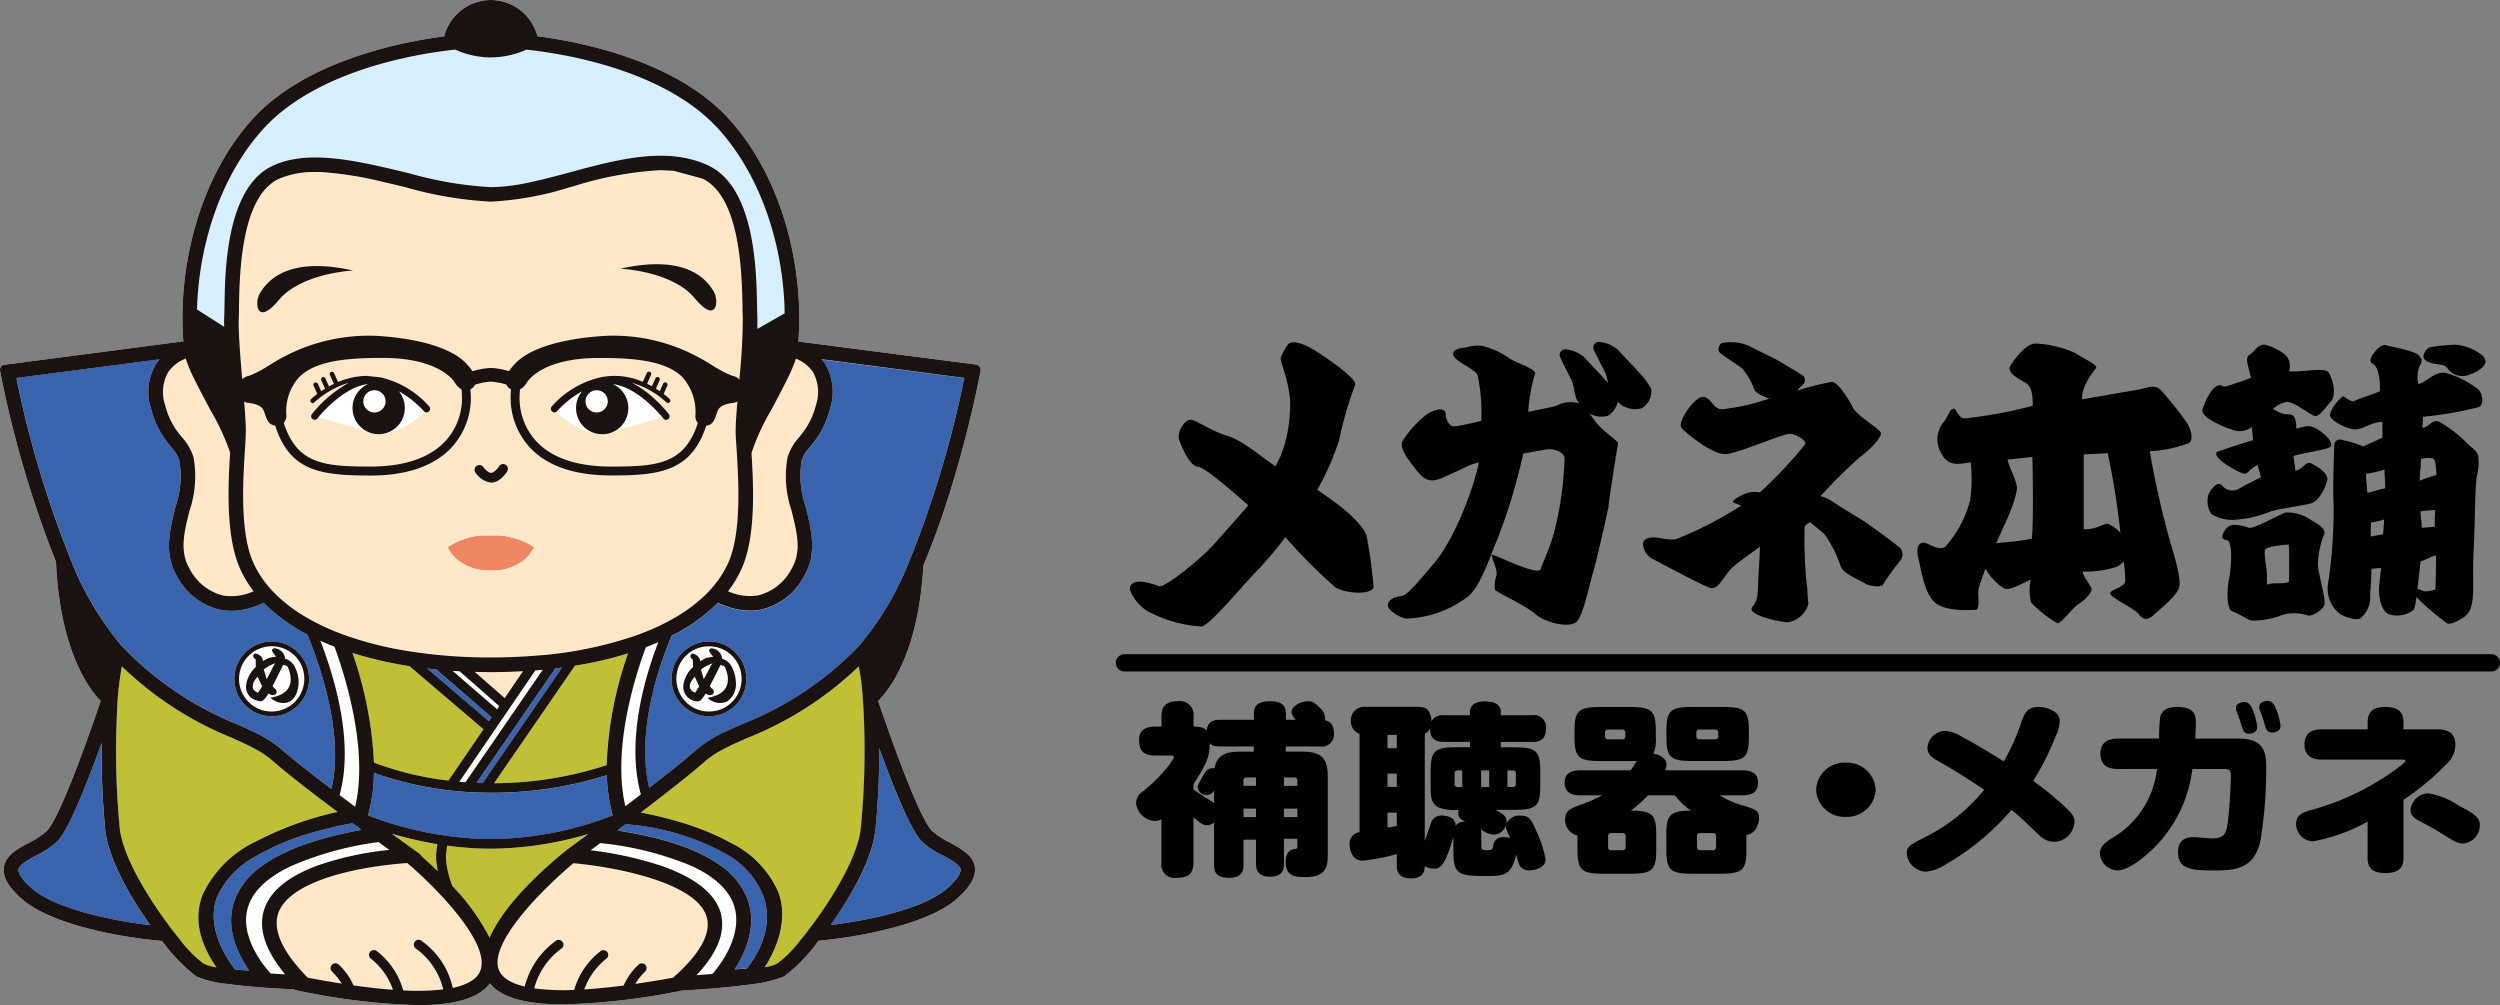 <svg id="グループ_1019" data-name="グループ 1019" xmlns="http://www.w3.org/2000/svg" width="230" height="92.491" viewBox="0 0 230 92.491">
  <rect x="0" y="0" width="230" height="92.491" fill="#808080" stroke="none"/>
  <g id="グループ_1012" data-name="グループ 1012" transform="translate(102.655 31.454)">
    <g id="グループ_1010" data-name="グループ 1010" transform="translate(1.281 0)">
      <path id="パス_1010" data-name="パス 1010" d="M-267.482,2403.1a33.162,33.162,0,0,0-2.385-2.992c-.6-.625-1.441-.152-2.14-.041s-4,.69-5.1.885c-.139-1.144,1.019-2.552,1.264-2.877.236-.3-1.4-1.01-1.978-1.421a10.224,10.224,0,0,0-3.538-.839c-.871-.032-1.83,1.241-2.335,1.987s1.028,1.394,1.441,1.672.6.839.588,2.067a41.7,41.7,0,0,1-6.271,1.162c-.621-.041-.741-.9-.991-.894-.4.023-.51.751-1.033,1.357a2.508,2.508,0,0,0-.074,2.825c.621,1.13,1.552.94,2.654.741a13.785,13.785,0,0,1-.037,3.477,10.353,10.353,0,0,1-2.284,4.3c-.537.384-1.436-.222-1.834-.348-.417-.121-.977.135-.634,1.478.217.876.486,2.945,1.4,3.9.931.977,3.377.793,3.849.769s.158-1.46.282-1.973a17.431,17.431,0,0,1,.644-1.821,1.284,1.284,0,0,0,.139.264,4.961,4.961,0,0,0,1.589,1.584c.5.2,1.714-.515,2.413-.834a4.854,4.854,0,0,0,.037,2.1,10.275,10.275,0,0,0,2.409,1.909c.4.046,1.348-1.371,1.954-1.756s1.287-1.078,1.19-1.436-.69-.908-.81-1.548a9.653,9.653,0,0,0,3.149-.444,2.325,2.325,0,0,0,.63-.5,16.128,16.128,0,0,1,.144,1.77c-.028.727-1.63.792-1.339,1.292.162.3,2.2,1.339,2.556,1.756.2.259.6.838,1.353.153.958-.87,2.186-1.84,2.385-2.571s-.347-2.607-.689-3.729a81.06,81.06,0,0,1-2.011-8.8,11.872,11.872,0,0,0,3.594-.75C-266.829,2404.661-267.13,2403.665-267.482,2403.1Zm-14.27,10.667a18.991,18.991,0,0,1-2.436.333c-.209.009-.519.051-.838.1.357-.821.667-1.515.824-1.835.417-.89,1.2-2.812,1.066-3.446-.222-1.005-.649-1.571-.847-2.428,0,0,1.334-.133,2.279-.249C-281.654,2407.25-281.585,2412.529-281.752,2413.767Zm7.049-1.358c-.4-.114-1.079.566-2.269.478v-6.869l2.208-.112a70.783,70.783,0,0,1,1.167,7.332A3.4,3.4,0,0,0-274.7,2412.409Z" transform="translate(364.74 -2395.663)"/>
      <path id="パス_1011" data-name="パス 1011" d="M-256.22,2402.478c.417.088.958-.751,1.487-1.343s.176-2.006-.18-2.608-2.182-.06-3.683-.157a1.435,1.435,0,0,0-.532-1.681,5.668,5.668,0,0,0-1.583-.751c-.723-.135-1.005.6-1.506.908s-.042,1.26.125,2.117a11.854,11.854,0,0,1-1.362.481c-.3.1-1.051.427-1.259.288-.579-.394-1.353.695-1.834,2.13-.273.806,2.39,1.784,2.686,1.863a1.9,1.9,0,0,0,1.854-.223c.046.495.1.942.1,1.209-.833.208-3.321,1.074-3.321,1.074-.481.583,2.052,1.918,2.469,2s.476-.444,1.287-.795l.3,1.124s-1.532.764-2.037,1.061a1.191,1.191,0,0,1-1.5-.263c-.4-.466-.931.073-1.292.778a2.2,2.2,0,0,0,.264,1.811,3.69,3.69,0,0,0,2.111.532,10.429,10.429,0,0,0,3.308-.759c.824-.273,2.94-.542,3.709-.741s1.335-1.386,1.524-2.08-.9-1.322-1.431-1.6-.713.481-1.477.675l-.185-1.357c.445-.222,2.946-.552,3.372-.843s-.476-1.24-1.2-1.644-.852-.291-1.94-.046a1.78,1.78,0,0,0-.079-.87c-.213-.709-.769-.241-1.491-.635-.255-.144-.3-.171-.557-.3a2.744,2.744,0,0,1,1.251-.648C-258.115,2401.13-256.637,2402.4-256.22,2402.478Z" transform="translate(365.243 -2395.662)"/>
      <path id="パス_1012" data-name="パス 1012" d="M-263.782,2412.2a3.873,3.873,0,0,1,1.482.273c.463.111,2.769-1.233,3.376-1.407a3.69,3.69,0,0,1,2.33.693c.816.459,1.455.866,1.158,1.431a7.568,7.568,0,0,0-.528,2.644c0,.811.8,3.322.57,3.8s-1.158,1.018-1.51.9a3.943,3.943,0,0,0-2.339-.051c-.584.306-2.672.718-3.126.423a12,12,0,0,0-1.52-.774c-.485-.227-.458-1.987-.25-2.973s.362-3.524-.208-3.557c-.625-.043-.445-.533-.111-1.006A1.063,1.063,0,0,1-263.782,2412.2Zm3.117,5.5c.672-.255,1.371,0,2.033-.255,0,0,.061-2.2-.018-3.442-.31.052-2.208.135-2.208.575C-260.878,2415.761-260.577,2416.072-260.665,2417.7Z" transform="translate(365.278 -2395.366)"/>
      <path id="パス_1013" data-name="パス 1013" d="M-245.81,2396.117c-.566,0-1.038.895-.659,1.2.672.566,1.728.236,2.076.784a1.656,1.656,0,0,0,1.5.693c.565-.012,2.862-.967,1.63-1.944a4.551,4.551,0,0,0-2.422-.932A20.173,20.173,0,0,0-245.81,2396.117Z" transform="translate(365.634 -2395.661)"/>
      <path id="パス_1014" data-name="パス 1014" d="M-241.449,2399.984a9,9,0,0,0-2.849-1.446c-1.093-.264-1.913.894-2.617,1.006a2.751,2.751,0,0,1,.14-1.724c.231-.375.226-.536-.084-.921s-2.483-.779-2.987-.921-.969.468-1.213.786-.4.768-.074.89c.439.165.745,1.222.676,2.552-.792.337-1.9.653-2.264.856s-.75-.208-1.116-.407a3.6,3.6,0,0,0-1.209,1.656c-.135.538,1.552,1.368,2.279,1.4s1.506-.67,2.548-.694v1.455s-1.171.552-1.761.807a10.732,10.732,0,0,0-1.88-.585c-.435-.148-.792.066-.792.5s-.148,3.391-.055,5.506a46.816,46.816,0,0,1-.486,7.045,2.95,2.95,0,0,0,.954,2.853c.37.306,1.588.77,2.019.482a2.515,2.515,0,0,0,.871-2.126c.019-.462.12-1.4.111-2.418.278-.024.579-.051.889-.074-.055.626-.11,1.158-.152,1.479-.135.976.124,2.329.769,2.735a2.465,2.465,0,0,0,2.413-.384,5.384,5.384,0,0,0,.231-1.144,23.768,23.768,0,0,0,2.825,2.405c.426.157,1.135-.324,1.492-.528a1.76,1.76,0,0,0,.749-1.143c.288-1.006.061-3.021.2-5.17s.078-5.951.348-6.951a4.758,4.758,0,0,0,.088-1.437c0-.569-.583-.893-.922-1.213a11.526,11.526,0,0,0-2.732-2.126c-.685-.185-.871.551-1.5.574l.051-1.01a32.523,32.523,0,0,0,5.206-.907C-240.866,2401.355-240.987,2400.351-241.449,2399.984Zm-3.923,11.143c-.018.427-.033.963-.033,1.542-.277.024-.783.07-1.19.1-.018-.441-.084-1-.125-1.519C-246.29,2411.169-245.72,2411.16-245.373,2411.128Zm-4.654-3.715c0,.592.069,1.043.055,1.728-.546.065-1.167.344-1.635.4-.055-.621-.106-1.221-.129-1.735A11.717,11.717,0,0,0-250.027,2407.413Zm-1.269,6.152c-.005-.065-.005-.13-.005-.186-.009-.241.038-.8.024-1.089a11.206,11.206,0,0,0,1.209-.283v.093c0,.287-.069.908-.089,1.26C-250.546,2413.43-250.949,2413.5-251.3,2413.565Zm5.951,4.876a3.952,3.952,0,0,1-.963.179c-.078-.012-.236-.1-.694-.231.1-.787.2-1.7.292-2.534.459-.134,1.029-.477,1.417-.54C-245.276,2416.9-245.345,2418.442-245.345,2418.442Zm-.245-12.066c.217.071.314.714.337,1.543a9.284,9.284,0,0,0-1.514.514,4.7,4.7,0,0,1,.028-.927c.069-.306.027-.716.079-1.073A2.511,2.511,0,0,1-245.59,2406.375Z" transform="translate(365.465 -2395.661)"/>
      <path id="パス_1015" data-name="パス 1015" d="M-340.928,2418.118a44.386,44.386,0,0,0-.635-4.622c-.273-.947-2.019-2.442-2.849-3.03-.343-.25-.982-.709-1.685-1.2a23.8,23.8,0,0,0,2.019-4.6,34.961,34.961,0,0,1,1.46-5.04c.31-.565-3.391-3.052-4.164-3.433.18.1-1.348-.829-1.96-.352a5.306,5.306,0,0,0-.718,1.275c-.093.449,1.093,2.709.834,5.066a11.892,11.892,0,0,1-.857,4.008c-.144.319-.3.616-.468.926-1.277-.875-3.062-2.391-4.3-2.761-1.676-.513-2.969-1.482-3.459-1.533-.473-.045-1.223.881-1.135,1.729,0,0,.82,2.516,1.787,2.612.653.065,2.876,2.025,4.617,3.535-1,1.2-2.066,2.321-3.02,3.435-1.125,1.317-4.678,4.211-5.182,4.01-1.352-.5-2.7-.717-2.7.316a4.192,4.192,0,0,0,1.579,1.954,12.077,12.077,0,0,0,5.063,1.441c1.023-.412,3.946-4.044,5.075-5.146a35.2,35.2,0,0,0,2.59-3.074,51.7,51.7,0,0,0,4.608,4.621C-343.369,2418.878-340.836,2418.961-340.928,2418.118Z" transform="translate(363.35 -2395.666)"/>
      <path id="パス_1016" data-name="パス 1016" d="M-315.842,2399.958a7.168,7.168,0,0,0-1.246-1.621c-.277-.343-1.125-1.177-1.745-1.885a3,3,0,0,0-1.807-.784.507.507,0,0,0-.463.737c.148.328.75,1.538,1.06,2.125a5.694,5.694,0,0,1,.232.907c-.157-.162-.287-.306-.375-.407-.277-.352-1.12-1.186-1.745-1.89a2.972,2.972,0,0,0-1.807-.788.506.506,0,0,0-.463.733c.153.333.745,1.536,1.06,2.134.153.282.255,1.27.44,1.713a2.681,2.681,0,0,0,.241.39,2.679,2.679,0,0,0-2.047.2c-.25.1-1.324.314-2.636.578a15.5,15.5,0,0,1,.588-3.4c.389-.509-1.612-1.032-2.279-1.495a7.448,7.448,0,0,0-2.589-1.182,3.627,3.627,0,0,0-1.468.162s-1.191.023-1.167.613c.023.616,1.964,1.319,2.251,1.908a16.68,16.68,0,0,1,.343,4.238c-.3.059-.561.124-.783.175-1.885.431-1.894.351-2.1.148a1.2,1.2,0,0,1-.379-.9c.023-.393-.357-.568-.787-.458a2.782,2.782,0,0,0-1.14.566,9.431,9.431,0,0,0-2.07,2.342c-.246.58.343,1.422.944,2.2.834,1.089,1.32,1.811,2.83,1.116.514-.237,1.745-.792,2.483-1.147a5.865,5.865,0,0,1,.787-.232c-.57,2.682-2.306,7.156-4.177,9.337-1.112,1.3-2.418,2.918-2.946,2.964-1.088.092-1.44.672-1.144,1.158a3.168,3.168,0,0,0,1.543.909,9.858,9.858,0,0,0,5.65-1.979c1.222-.949,2.047-3.645,2.714-5.183a52.729,52.729,0,0,0,2.427-7.979.168.168,0,0,0,.014-.042c1.06-.195,1.941-.343,2.144-.381.579-.106,1.612.213,1.65.8a31.127,31.127,0,0,1-.963,6.854c-.486,1.72-1.153,2.975-1.2,3.294-.12.842-4.071-1.229-4.5-1.255-.217,0,.547,1.273.394,1.931a2.781,2.781,0,0,0-.13,1.288c.2.269,2.9,1.482,3.71,2.232s3.242,1.4,3.853.648,1.08-3.187,1.441-4.409,1.1-4.511,1.492-6.321c-.292,1.328.829-5.674.829-5.674-.185-.26-1.079-.867-1.718-1.529-.255-.264-.6-.741-.918-1.158a2.289,2.289,0,0,0,1.719.2,2.079,2.079,0,0,0,.893-1.289c.218.218.389.348.343.315a2.34,2.34,0,0,0,1.863.287A1.808,1.808,0,0,0-315.842,2399.958Z" transform="translate(363.806 -2395.666)"/>
      <path id="パス_1017" data-name="パス 1017" d="M-293.347,2414.655c-.292-.294-2.4-1.816-2.964-2.228s-2.2-1.334-3.437-2.164a3,3,0,0,0-.963-.4,46.257,46.257,0,0,1,3.6-3.571c.867-.621,2.182-1.914,1.932-2.32s-2.154-1.519-2.53-2.238-1.352-2.389-1.968-2.389a24.825,24.825,0,0,0-3.187.81,4.06,4.06,0,0,1,.5-.523.557.557,0,0,0,.093-.81c-.222-.2-1.894-1.172-2.348-1.445s-1.746-.852-2.733-1.376a4.306,4.306,0,0,0-2.357-.241c-.241-.013-.556.609-.25.9s1.746,1.2,2.042,1.445a6.2,6.2,0,0,1,1.116,1.922c.116.375.9.676,1.39.871-.227.061-.393.117-.5.144a18.052,18.052,0,0,1-3.969.824c-.741-.107-.991-1.233-1.732-1.134s-2.353,2.371-1.857,2.884,2.849,2.469,4.089,2.37,5.322-1.953,5.947-1.861,1.547.69,1.288,1a41.273,41.273,0,0,1-4.136,4.391,2.473,2.473,0,0,0-1.6.219s-.792.394-.889.6c-.051.11.31.212.765.394a33.995,33.995,0,0,1-5.929,3.058c-.885.254-2.163-.45-2.9.064-.486.329,0,1.441.62,1.751s4.641,2.5,5.391,2.7,1.228-1.134,1.978-1.852c.31-.311,1.37-1.076,2.57-1.94-.023.755-.069,1.556-.116,2.284-.12,2.121,0,2.533-.579,3.237-.592.7,2.173,1.352,3.2,1.431a2.309,2.309,0,0,0,1.964-1.755c-.12-.361-.06-1.372-.171-1.737a42.927,42.927,0,0,1-.195-5.261c.028-.135.242-.3.491-.463.57.463,1.139.921,1.343,1.111a11.281,11.281,0,0,1,1.473,2.909c.2.736,1.811,1.315,2.2,1.589s1.51.434,1.7.148a20.553,20.553,0,0,1,1.551-2.149A.95.95,0,0,0-293.347,2414.655Z" transform="translate(364.256 -2395.666)"/>
    </g>
    <g id="グループ_1011" data-name="グループ 1011" transform="translate(1.869 33.026)">
      <path id="パス_1018" data-name="パス 1018" d="M-355.6,2439.239a.928.928,0,0,1-.654.255c-.388,0-.611-.192-1.246-.733v4.225c-.023,1.047-.541,1.352-1.583,1.352a1.2,1.2,0,0,1-1.362-1.352v-4.035a1.145,1.145,0,0,1-.616.153,1.816,1.816,0,0,1-1.714-1.676,1.337,1.337,0,0,1,.672-1.07,15.774,15.774,0,0,0,1.936-1.867,6.143,6.143,0,0,0,.875-1.232c0-.17-.184-.17-.259-.17H-361c-1.153,0-1.5-.472-1.5-1.44,0-1.168,1.024-1.224,1.5-1.224h.561v-.963c0-.861.375-1.372,1.547-1.372a1.244,1.244,0,0,1,1.4,1.372v.963c.765,0,1.005.158,1.209.357.116-.945.783-.981,1.269-.981h3.075v-.525c0-.643.186-1.185,1.561-1.185s1.385.843,1.385,1.185v.525h.912a1.167,1.167,0,0,1-.394-.709c0-.561.856-1,1.528-1,.375,0,.561.1,1.047.575a1.424,1.424,0,0,1,.519.968.945.945,0,0,1-.033.2c.685.135.838.69.838,1.235a1.1,1.1,0,0,1-1.288,1.181H-349v.478h1.548c1.468,0,2.306.458,2.306,2.122v7.535c0,1.052-.315,1.88-1.992,1.88-.912,0-1.88,0-1.88-1.422,0-.235.037-1.019.746-1.135.314-.051.333-.051.333-.389v-.578h-1.233v2.326c0,.3,0,1.166-1.283,1.166s-1.288-.881-1.288-1.166v-2.239h-1.153v2.342c0,.452-.074,1.165-1.362,1.165-1.343,0-1.343-.81-1.343-1.165Zm0-2.9c-.26.305-.39.375-.654.375a.784.784,0,0,1-.852-.731c0-.167.056-.268.6-1.218a.838.838,0,0,1,.945-.49c.227-1.441,1.436-1.542,2.293-1.542h1.324v-.478h-3.075c-.654,0-.82-.133-.987-.3,0,1.1-.166,1.747-1.492,3.761v.49c.482.358.838.575,1.061.727.634.376.694.426.838.524Zm3.858-1.236h-.857c-.2,0-.3.1-.3.272v.5h1.153Zm0,2.866h-1.153v.779h1.153Zm2.57-2.866v.776h1.233v-.5c0-.17-.093-.272-.3-.272Zm1.233,2.866h-1.233v.779h1.233Z" transform="translate(362.773 -2428.059)"/>
      <path id="パス_1019" data-name="パス 1019" d="M-333.966,2440.558c-.807,2.932-1.324,2.932-1.807,2.932a1.622,1.622,0,0,1-.824-.222c-.019.325-.033,1.12-1.265,1.12-1.306,0-1.306-.862-1.306-1.171v-1.066a18.092,18.092,0,0,1-3.15.606c-1.1,0-1.195-1.269-1.195-1.5a1.051,1.051,0,0,1,.918-1.117v-9.049a1.21,1.21,0,0,1-.8-1.186,1.238,1.238,0,0,1,1.343-1.3h4.77c.63,0,1.024.134,1.209.746a1.781,1.781,0,0,1,.093.592,1.151,1.151,0,0,1,1.157-.561h2.386v-.286c0-.732.634-.988,1.339-.988.486,0,1.5.057,1.5.988v.286h2.867a1.1,1.1,0,0,1,1.288,1.219c0,1.191-.8,1.237-1.288,1.237H-329.6v.491h1.191c2.07,0,2.441.324,2.441,2.218v1.338c0,1.885-.371,2.2-2.441,2.2h-1.677c.723.389,1.1.593,1.005,1.27a1.289,1.289,0,0,1,1.288-.741c.814,0,.967.338,1.394,1.269a10.735,10.735,0,0,1,.917,2.742c0,.848-1.064,1.02-1.472,1.02a.987.987,0,0,1-.857-.357c-.111-.167-.111-.167-.374-1.084-.431,1.965-1.284,1.965-2.571,1.965-2.718,0-3.2-.1-3.2-2.22Zm-5.2-9.371h-.857v1.225h.857Zm0,3.563h-.857v1.219h.857Zm-.857,4.966c.43-.071.449-.071.857-.159v-1.217h-.857Zm3.428,1.231c.092-.236.412-1.186.541-1.543a.978.978,0,0,1,1.042-.792c.078,0,1.269,0,1.251.932a1.034,1.034,0,0,1,.913-.376c-.468-.2-.668-.389-.668-.8a1.049,1.049,0,0,1,.038-.288,4.078,4.078,0,0,1-1.848-.217c-.69-.375-.727-.967-.727-1.987v-1.338c0-1.894.375-2.218,2.441-2.218h1.177v-.491h-2.386c-.467,0-1.324-.033-1.287-1.289a.89.89,0,0,1-.486.543Zm3.45-4.966v-1.523h-.431a.243.243,0,0,0-.277.256v1a.246.246,0,0,0,.277.267Zm1.756,5.461c0,.3.051.353.592.353.408,0,.445-.121.5-.4a.864.864,0,0,1,.949-.8,1.889,1.889,0,0,1,.616.1c-.37-.833-.43-.936-.394-1.222a1.226,1.226,0,0,1-1.116.9,2.5,2.5,0,0,1-1.195-.492,1.939,1.939,0,0,1,.042.423Zm.722-6.984h-.745v1.523h.745Zm1.677,1.523h.5a.246.246,0,0,0,.277-.267v-1a.243.243,0,0,0-.277-.256h-.5Z" transform="translate(363.15 -2428.058)"/>
      <path id="パス_1020" data-name="パス 1020" d="M-307.381,2441.733c0,1.881-.352,2.219-2.427,2.219h-2.5c-2.071,0-2.441-.319-2.441-2.219v-1.369c0-1.714.241-2.219,2.274-2.219a6.317,6.317,0,0,1-1.492-1.408h-2.473a12.865,12.865,0,0,1-1.57,1.408c2.034,0,2.33.422,2.33,2.219v1.369c0,1.881-.352,2.219-2.421,2.219h-2.39c-2.062,0-2.437-.319-2.437-2.219v-1.3a1.462,1.462,0,0,1-1.135-1.491c0-.745.463-.981,1.117-1.222a15.566,15.566,0,0,0,2.293-.981h-2c-.894,0-1.45-.306-1.45-1.149,0-.746.408-1.152,1.45-1.152h4.622c.111-.153.413-.613.579-.868-.186.015-.246.015-.709.015h-2.594c-2.066,0-2.441-.315-2.441-2.214v-.547c0-1.88.357-2.214,2.441-2.214h2.594c2.066,0,2.441.315,2.441,2.214v.547a3.27,3.27,0,0,1-.222,1.524c.838.167,1.209.594,1.209,1.014a1.493,1.493,0,0,1-.131.529h7.1c.893,0,1.449.3,1.449,1.134,0,.746-.407,1.168-1.449,1.168h-2.071a7.753,7.753,0,0,0,2.255.963c1.047.342,1.362.458,1.362,1.138,0,.306-.186,1.423-1.172,1.543Zm-11.148-10.773a.248.248,0,0,0-.277-.273h-1.3a.25.25,0,0,0-.283.273v.371c0,.153.093.254.283.254h1.3a.243.243,0,0,0,.277-.254Zm.037,9.523a.257.257,0,0,0-.277-.274h-1.06a.257.257,0,0,0-.278.274v1.032a.247.247,0,0,0,.278.269h1.06a.247.247,0,0,0,.277-.269Zm11.334-9.116c0,1.88-.356,2.214-2.422,2.214h-2.737c-2.056,0-2.427-.315-2.427-2.214v-.547c0-1.88.356-2.214,2.427-2.214h2.737c2.066,0,2.422.315,2.422,2.214Zm-2.816-.408a.262.262,0,0,0-.3-.273h-1.417a.263.263,0,0,0-.3.273v.371c0,.153.111.254.3.254h1.417c.185,0,.3-.1.3-.254Zm-.2,9.523a.258.258,0,0,0-.284-.274h-1.171a.261.261,0,0,0-.3.274v1.032c0,.166.089.269.3.269h1.171a.249.249,0,0,0,.284-.269Z" transform="translate(363.53 -2428.048)"/>
      <path id="パス_1021" data-name="パス 1021" d="M-295.936,2436.129a2.629,2.629,0,0,1-2.742,2.491,2.615,2.615,0,0,1-2.737-2.491,2.605,2.605,0,0,1,2.737-2.492A2.621,2.621,0,0,1-295.936,2436.129Z" transform="translate(363.973 -2427.95)"/>
      <path id="パス_1022" data-name="パス 1022" d="M-290.232,2433.651c-.686-.37-1.1-.675-1.1-1.287a1.674,1.674,0,0,1,1.621-1.557,3.373,3.373,0,0,1,1.584.561c1.38.742,2.625,1.506,3.82,2.25a20.417,20.417,0,0,0,1.677-3.794c.259-.695.541-1.217,1.51-1.217.671,0,1.959.333,1.959,1.3a3.777,3.777,0,0,1-.394,1.441,24.193,24.193,0,0,1-2.051,4.065,28.319,28.319,0,0,1,3.228,2.677c.537.524.574.847.574,1.084a1.931,1.931,0,0,1-1.88,1.843,1.885,1.885,0,0,1-1.306-.556c-1.77-1.677-1.807-1.727-2.608-2.389a23.2,23.2,0,0,1-6.132,5.066,3.822,3.822,0,0,1-1.788.625,1.827,1.827,0,0,1-1.714-1.676c0-.625.242-.765,1.659-1.493a16.33,16.33,0,0,0,5.461-4.371C-287.022,2435.6-288.976,2434.35-290.232,2433.651Z" transform="translate(364.133 -2428.048)"/>
      <path id="パス_1023" data-name="パス 1023" d="M-274.056,2434.325c-.486,0-1.7,0-1.7-1.39,0-1.371,1.153-1.408,1.7-1.408h3.705a12.882,12.882,0,0,1,.093-1.982c.111-.44.412-.927,1.547-.927,1.732,0,1.732.875,1.732,1.557,0,.338-.014.44-.051,1.352h3.947c2.514,0,2.574,1.389,2.574,2.747a40.911,40.911,0,0,1-.528,6.655c-.556,2.409-1.991,2.733-4.154,2.733s-3.428-.088-3.428-1.681c0-1.084.634-1.384,1.436-1.384.26,0,1.417.115,1.639.115,1.173,0,1.362-.389,1.51-1.542.2-1.542.278-3.947.278-4.165,0-.375-.056-.68-.542-.68h-3a12.337,12.337,0,0,1-3.58,7.3c-.222.2-2.047,2.034-3.335,2.034a1.69,1.69,0,0,1-1.6-1.562c0-.625.523-1.014,1.029-1.357a8.419,8.419,0,0,0,4.228-6.419Zm10.824-5.3a.88.88,0,0,1-.055-.306c0-.459.556-.556.782-.556.315,0,.524.185.765.727a6.3,6.3,0,0,1,.408,1.556c0,.631-.668.631-.746.631a.54.54,0,0,1-.574-.394c-.018-.014-.264-.81-.3-.893A6.649,6.649,0,0,0-263.233,2429.022Zm2.144-.089a.821.821,0,0,1-.06-.315c0-.458.579-.56.769-.56.333,0,.542.185.764.727a5.442,5.442,0,0,1,.426,1.555c0,.631-.69.631-.745.631a.606.606,0,0,1-.635-.477c-.037-.134-.2-.694-.24-.816C-260.885,2429.429-260.9,2429.416-261.089,2428.934Z" transform="translate(364.474 -2428.059)"/>
      <path id="パス_1024" data-name="パス 1024" d="M-248.226,2442.512c0,.527-.088,1.376-1.645,1.376-1.171,0-1.653-.44-1.653-1.376v-3.353a16.4,16.4,0,0,1-5.053,1.815,1.614,1.614,0,0,1-1.524-1.63c0-.778.593-1.014,1.246-1.219a23.877,23.877,0,0,0,8.3-4.049c.408-.323.5-.426.5-.51,0-.115-.149-.115-.222-.115h-7.383c-.445,0-1.672,0-1.672-1.393s1.208-1.39,1.672-1.39h4.14v-.589c0-.8.246-1.472,1.621-1.472,1.25,0,1.676.486,1.676,1.472v.589h3.131c.838,0,1.639.259,1.639,1.39a2.358,2.358,0,0,1-.653,1.643,24.7,24.7,0,0,1-4.118,3.455Zm5.479-1.335c-.5,0-.875-.24-1.867-.865-.74-.473-1.412-.829-2.157-1.219-.357-.2-.806-.426-.806-1.019a1.708,1.708,0,0,1,1.608-1.523,6.958,6.958,0,0,1,2.829,1.134c1.343.694,2.089,1.1,1.922,2.051A1.693,1.693,0,0,1-242.747,2441.177Z" transform="translate(364.82 -2428.048)"/>
    </g>
    <path id="パス_1025" data-name="パス 1025" d="M-238.056,2425.438H-363.812a.794.794,0,0,1-.794-.793.8.8,0,0,1,.794-.8h125.756a.8.8,0,0,1,.8.8A.8.8,0,0,1-238.056,2425.438Z" transform="translate(364.606 -2395.115)"/>
  </g>
  <g id="グループ_1018" data-name="グループ 1018" transform="translate(0 0)">
    <path id="パス_1026" data-name="パス 1026" d="M-339.029,2437.8q1.276-3.006,2.457-6.8a107.119,107.119,0,0,0,2.763-10.875l.036-.231a.458.458,0,0,0-.355-.52l-.26-.051-16.158-2.092c.509-6.222-1.175-14.594-6.214-20.292-4.428-5.029-12.367-7.087-17.784-7.793a4.469,4.469,0,0,0-4.292-3.335,4.467,4.467,0,0,0-4.292,3.345c-5.42.709-13.364,2.771-17.784,7.778-5.03,5.695-6.714,14.061-6.208,20.284l-16.259,2.125-.219.031a.457.457,0,0,0-.306.183.474.474,0,0,0-.082.344l.041.229a99.056,99.056,0,0,0,5.126,17.42h-.022l.027.45c.451,7.888,3.1,11.293,4.088,12.3-1.725,5.1-3.9,10.842-4.93,11.93a6.937,6.937,0,0,1-1.648,1.105c-1.079.574-2.194,1.17-2.33,2.308-.1.87.4,1.748,1.643,2.858,2.7,2.407,9.218,3.568,12.918,3.879a15.746,15.746,0,0,0,3.136,3.254,9.263,9.263,0,0,0,2.79.692l0,0,.041,0c2.04.287,4.584.437,6.113.505a.36.36,0,0,0,.137.054,60.56,60.56,0,0,0,11.324,1.4c3.442,0,5.631-.664,6.609-2.007,1.024,1.293,3.25,1.934,6.737,1.934a61.672,61.672,0,0,0,10.974-1.274h.014c1.087-.059,3.846-.231,6.14-.547a.078.078,0,0,0,.031.005.364.364,0,0,0,.154-.031,10.9,10.9,0,0,0,3.046-.738,15.759,15.759,0,0,0,3.144-3.268c3.719-.338,10.083-1.508,12.742-3.869,1.2-1.078,1.73-1.984,1.643-2.854-.127-1.124-1.224-1.717-2.312-2.308a7.278,7.278,0,0,1-1.671-1.11c-.855-.914-2.689-5.362-4.919-11.918,1.024-1.014,3.686-4.392,4.151-12.316Z" transform="translate(423.99 -2385.811)" fill="#fff"/>
    <path id="パス_1027" data-name="パス 1027" d="M-393.083,2417.089l-1.589-.009a6.862,6.862,0,0,0-3.163,1.069,3.005,3.005,0,0,0,.892,1.188,4.647,4.647,0,0,0,3.068.97,4.637,4.637,0,0,0,3.078-.975,3.018,3.018,0,0,0,.882-1.169A6.705,6.705,0,0,0-393.083,2417.089Z" transform="translate(439.034 -2367.826)" fill="#ef8661"/>
    <g id="グループ_1013" data-name="グループ 1013" transform="translate(21.991 35.327)">
      <path id="パス_1028" data-name="パス 1028" d="M-381.958,2424.55a3.551,3.551,0,0,0-1.1.58,7.975,7.975,0,0,1,.255.873C-382.512,2425.615-382.107,2424.576-381.958,2424.55Z" transform="translate(425.545 -2398.855)" fill="#fff"/>
      <path id="パス_1029" data-name="パス 1029" d="M-380.264,2437.133a29.254,29.254,0,0,0-8.3-2.071l-.046,0c-.323.237-.619.46-.882.656a33.459,33.459,0,0,1,6.472,1.421c2.5.87,4.765,2.18,5.439,4.165.583,1.766-.145,3.746-2.163,5.908.506-.037.989-.073,1.452-.114l.082-.091c.028-.032,2.977-3.286,1.867-6.326C-376.859,2439.268-378.184,2438.08-380.264,2437.133Z" transform="translate(421.84 -2392.812)" fill="#fff"/>
      <path id="パス_1030" data-name="パス 1030" d="M-383.206,2426.807c.022-.028.313-.519.368-.587-.033-.086-.4-.842-.406-.884-.036.064-.564.56-.436,1.03C-383.612,2426.661-383.28,2426.77-383.206,2426.807Z" transform="translate(425.173 -2398.404)" fill="#fff"/>
      <path id="パス_1031" data-name="パス 1031" d="M-381.478,2429.556a2.939,2.939,0,0,0,1.624-.477,3,3,0,0,0,1.37-2.526,2.964,2.964,0,0,0-.879-2.121,2.824,2.824,0,0,0-.491-.4,2.987,2.987,0,0,0-1.629-.477,3,3,0,0,0-2.126.864,3,3,0,0,0-.878,2.13,3.032,3.032,0,0,0,.878,2.131A2.949,2.949,0,0,0-381.478,2429.556Zm-1.476-4.091-.027-.7c-.436-.284-.1-.546-.027-.542a.869.869,0,0,1,.432.2.677.677,0,0,1,.274.5s.427-.242.573-.3a5.124,5.124,0,0,1,.632-.105l-.109-.14a1.831,1.831,0,0,1-.287-.437c0-.059.142-.2.2-.2a1.039,1.039,0,0,1,1.011.96,1.3,1.3,0,0,1,.422.206,1.441,1.441,0,0,1,.51.632,3.278,3.278,0,0,1,.318,1.3,1.935,1.935,0,0,1-.829,1.8,1.64,1.64,0,0,1-1.756-.328c-.082-.065,1.37-.11,1.756-1.153a1.872,1.872,0,0,0,0-1.183,3.331,3.331,0,0,0-.154-.46c-.068-.186-.26-.186-.432-.25-.1.234-.888,1.753-.98,1.954a1.6,1.6,0,0,0,.233.255.312.312,0,0,1,0,.513,1.031,1.031,0,0,1-.287.065,1.855,1.855,0,0,1-.333-.151,3.8,3.8,0,0,1-.387.542.485.485,0,0,1-.373.173,1.35,1.35,0,0,1-1.3-1.36A2.7,2.7,0,0,1-382.954,2425.466Z" transform="translate(424.72 -2399.425)" fill="#fff"/>
      <path id="パス_1032" data-name="パス 1032" d="M-386.771,2410.447a2.4,2.4,0,0,1-1.153,2.058c1.931-.533,3.606-1.006,4.292-1.2-.427-.514-2.412-2.8-4.56-3.06A2.425,2.425,0,0,1-386.771,2410.447Z" transform="translate(422.589 -2408.235)" fill="#fff"/>
      <path id="パス_1033" data-name="パス 1033" d="M-385.44,2423.783c-.821,2.18-3.169,9.185-1.89,14.629.474-.359.951-.724,1.425-1.087-1.4-5.068.46-11.049,1.611-14.006Q-384.854,2423.565-385.44,2423.783Z" transform="translate(422.87 -2399.564)" fill="#fff"/>
      <path id="パス_1034" data-name="パス 1034" d="M-388.769,2410.65a1.023,1.023,0,0,0,1.024-1.025,1.021,1.021,0,0,0-1.024-1.024,1.025,1.025,0,0,0-1.024,1.024A1.027,1.027,0,0,0-388.769,2410.65Z" transform="translate(421.668 -2408.029)" fill="#fff"/>
      <path id="パス_1035" data-name="パス 1035" d="M-389.692,2410.2a2.382,2.382,0,0,1,.561-1.54,9.092,9.092,0,0,0-2.312,1.836.121.121,0,0,1-.038.031v.006a6.092,6.092,0,0,0,3.711,2.03A2.392,2.392,0,0,1-389.692,2410.2Z" transform="translate(420.697 -2407.996)" fill="#fff"/>
      <path id="パス_1036" data-name="パス 1036" d="M-397.167,2435.237c.181.017.369.032.559.046l7.115-10.352c-.228.024-.455.041-.684.059Z" transform="translate(417.427 -2398.637)" fill="#fff"/>
      <path id="パス_1037" data-name="パス 1037" d="M-393.267,2428.235l-3.65-3.2c-.214-.01-.429-.022-.638-.036l4.088,3.536Z" transform="translate(417.204 -2398.6)" fill="#fff"/>
      <path id="パス_1038" data-name="パス 1038" d="M-400.2,2408.665a2.409,2.409,0,0,1,.542,1.53,2.391,2.391,0,0,1-1.9,2.358,6.071,6.071,0,0,0,3.692-2.03.269.269,0,0,1-.038-.033A9.281,9.281,0,0,0-400.2,2408.665Z" transform="translate(414.904 -2407.992)" fill="#fff"/>
      <path id="パス_1039" data-name="パス 1039" d="M-402.771,2409.625a1.027,1.027,0,0,0,1.026,1.025,1.027,1.027,0,0,0,1.024-1.025,1.025,1.025,0,0,0-1.024-1.024A1.026,1.026,0,0,0-402.771,2409.625Z" transform="translate(414.204 -2408.029)" fill="#fff"/>
      <path id="パス_1040" data-name="パス 1040" d="M-402.248,2410.44a2.389,2.389,0,0,1,1.446-2.2c-2.161.241-4.169,2.552-4.6,3.067.7.2,2.385.669,4.319,1.2A2.4,2.4,0,0,1-402.248,2410.44Z" transform="translate(412.69 -2408.238)" fill="#fff"/>
      <path id="パス_1041" data-name="パス 1041" d="M-402.073,2438.5c1.233-5.2-.91-12-1.9-14.72-.451-.173-.884-.356-1.3-.546,1.311,3.376,3.114,9.362,1.77,14.2C-403.058,2437.777-402.574,2438.135-402.073,2438.5Z" transform="translate(412.761 -2399.61)" fill="#fff"/>
      <path id="パス_1042" data-name="パス 1042" d="M-405.4,2437.168c-2.177,1.009-3.533,2.262-4.015,3.717-.978,2.94,1.857,5.982,2.067,6.2l0,.005c.424.028.865.055,1.32.081-1.922-2.324-2.546-4.41-1.848-6.2s2.616-2.991,4.779-3.8a28.708,28.708,0,0,1,6.655-1.454c-.3-.215-.633-.455-.992-.719A29.639,29.639,0,0,0-405.4,2437.168Z" transform="translate(410.263 -2392.848)" fill="#fff"/>
      <path id="パス_1043" data-name="パス 1043" d="M-408.332,2426.017c.291-.4.7-1.436.843-1.476a3.7,3.7,0,0,0-1.1.593A5.006,5.006,0,0,1-408.332,2426.017Z" transform="translate(410.857 -2398.862)" fill="#fff"/>
      <path id="パス_1044" data-name="パス 1044" d="M-408.955,2426.7a1.447,1.447,0,0,0,.219.109c.019-.027.328-.519.369-.578-.032-.091-.4-.846-.414-.9-.014.022-.087.1-.173.219a1.044,1.044,0,0,0-.258.815A.56.56,0,0,0-408.955,2426.7Z" transform="translate(410.487 -2398.405)" fill="#fff"/>
      <path id="パス_1045" data-name="パス 1045" d="M-408.5,2429.179a2.967,2.967,0,0,0,1.476.38,3,3,0,0,0,2.994-3.008,2.96,2.96,0,0,0-.879-2.125,3.013,3.013,0,0,0-2.115-.874,3.069,3.069,0,0,0-1.476.391,2.819,2.819,0,0,0-.641.482,2.989,2.989,0,0,0-.892,2.13,2.974,2.974,0,0,0,.892,2.132A2.671,2.671,0,0,0-408.5,2429.179Zm0-3.7.009-.008-.009-.566v-.135c-.451-.283-.114-.546-.041-.546a.117.117,0,0,1,.041.009.947.947,0,0,1,.409.187.664.664,0,0,1,.246.5s.428-.233.583-.292a5.3,5.3,0,0,1,.638-.114l-.109-.13a1.691,1.691,0,0,1-.284-.446c-.008-.057.137-.192.192-.192a1.041,1.041,0,0,1,1.024.959,1.447,1.447,0,0,1,.933.834,2.958,2.958,0,0,1,.315,1.31c-.051,1.98-1.426,2.381-2.586,1.472-.109-.092,2.676-.142,1.616-2.8-.087-.2-.268-.19-.455-.254-.1.242-.877,1.766-.964,1.961a.933.933,0,0,0,.232.255.313.313,0,0,1,0,.514,1.02,1.02,0,0,1-.277.065,1.45,1.45,0,0,1-.337-.152,3.629,3.629,0,0,1-.4.542.512.512,0,0,1-.372.174,2.73,2.73,0,0,1-.406-.109,1.259,1.259,0,0,1-.892-1.256A2.7,2.7,0,0,1-408.5,2425.477Z" transform="translate(410.029 -2399.429)" fill="#fff"/>
    </g>
    <path id="パス_1046" data-name="パス 1046" d="M-360.921,2414.4l2.5-1.424c0-.123,0-.246,0-.369-.145-5.453-1.906-11.871-5.949-16.447-4.406-4.993-12.617-6.886-17.8-7.45a8.134,8.134,0,0,1-3.278.716,8.08,8.08,0,0,1-3.276-.72c-5.176.563-13.388,2.457-17.793,7.455-4.051,4.585-5.812,11-5.954,16.456l2.5,1.592c-.009-.351-.009-.66,0-.929l.009-.26c0-.213.009-.459.019-.733.046-3.277.159-10.961,4.483-12.917,3.273-1.513,7.843-.412,12.258.655l.25.059a34.436,34.436,0,0,0,7.484,1.274h.017a17.318,17.318,0,0,0,3.483-.418c1.219-.255,2.5-.6,3.81-.947,4.387-1.184,8.925-2.412,12.731-.622,4.288,2.02,4.425,9.671,4.48,12.939,0,.387.013.715.031.958.009.267.009.582,0,.932C-360.921,2414.268-360.921,2414.335-360.921,2414.4Z" transform="translate(430.611 -2384.144)" fill="#d7effc"/>
    <g id="グループ_1014" data-name="グループ 1014" transform="translate(15.009 15.671)">
      <path id="パス_1047" data-name="パス 1047" d="M-373.661,2407.981a3.36,3.36,0,0,0-1.561-1.214,14.085,14.085,0,0,1-.723,1.734c-.365.747-.816,1.6-1.293,2.511l-.21.4a20.455,20.455,0,0,0-1.857,4.017v.05c.183,2.952.387,7.46-.81,10.367a9.962,9.962,0,0,1-1.353,2.317,4.927,4.927,0,0,0,2.755.384,4.742,4.742,0,0,0,3.081-2.436c.952-1.593.518-3.322.017-5.325l-.017-.077a9.628,9.628,0,0,1-.354-4.885,4.8,4.8,0,0,1,1.07-1.842c.1-.134.213-.265.318-.41a6.8,6.8,0,0,0,1.2-2.481A3.811,3.811,0,0,0-373.661,2407.981Z" transform="translate(433.439 -2389.429)" fill="#ffe7c7"/>
      <path id="パス_1048" data-name="パス 1048" d="M-364.309,2415.617c-.008-.191-.017-.373-.032-.551,0-.133-.014-.26-.022-.388s-.014-.263-.024-.39c-.058-.756-.087-1.335-.087-1.717,0-.573.069-1.52.164-2.648a.828.828,0,0,1-.391.135l-.031,0c-1.189.147-1.334.565-1.443.865l-.06.157c-.019.048-.032.1-.055.149-.082.277-.263.869-.887.919v0c-1.366,4.239-4.365,4.584-8.708,4.584h-.055c-3.25,0-5.713-.82-7.315-2.417a6.752,6.752,0,0,1-1.92-4.639c0-.292.014-.614.036-.877l-.009,0a.812.812,0,0,1-.419-.433,6.319,6.319,0,0,0-1.419-.269,5.97,5.97,0,0,0-1.474.287.821.821,0,0,1-.347.384l-.014.007a.546.546,0,0,1-.058.033c.027.263.046.581.046.877a6.745,6.745,0,0,1-1.926,4.628c-1.616,1.607-4.083,2.422-7.323,2.428-4.5-.014-7.4-.338-8.753-4.6h0c-.588-.055-.773-.578-.879-.87l-.017-.045c-.014-.045-.028-.086-.041-.132s-.024-.072-.036-.11l-.024-.065c-.114-.318-.255-.718-1.484-.869a.753.753,0,0,1-.373-.123c.091,1.1.154,2.062.154,2.635,0,.4-.027.988-.077,1.707-.009.113-.014.236-.022.359-.009.138-.019.284-.028.429,0,.119-.013.24-.022.363-.154,2.808-.255,6.692.756,9.136.09.217.191.432.3.646a8.925,8.925,0,0,0,.992,1.515c.091.118.187.238.291.351a2.227,2.227,0,0,0,.151.164,1.128,1.128,0,0,0,.145.16c.106.113.214.224.323.329a13.578,13.578,0,0,0,2.144,1.687c.074.05.151.1.224.142.181.113.369.221.559.328a.335.335,0,0,0,.091.05c.082.049.164.095.246.136a18.327,18.327,0,0,0,1.689.819c.183.081.369.161.556.233.077.032.15.063.227.087a.4.4,0,0,0,.087.031c.192.077.383.149.578.213.241.093.487.177.732.251a32.364,32.364,0,0,0,4.889,1.169,47.278,47.278,0,0,0,7.706.6c1.339,0,2.64-.05,3.892-.147a36.29,36.29,0,0,0,9.336-1.827c.268-.092.528-.187.788-.291a21.053,21.053,0,0,0,2.19-.988c.077-.037.15-.078.222-.118.154-.083.306-.164.45-.251a14.481,14.481,0,0,0,2.837-2.1c.109-.106.217-.215.323-.328a2.136,2.136,0,0,0,.145-.16,1.468,1.468,0,0,0,.147-.159c.1-.119.2-.236.295-.355a8.746,8.746,0,0,0,1.079-1.676c.087-.167.159-.335.233-.508C-364.091,2422.184-364.158,2418.415-364.309,2415.617Zm-24,.227a.454.454,0,0,1,.61.113c.154.224.482.537.715.537h.008c.219,0,.578-.368.729-.619a.429.429,0,0,1,.291-.19.432.432,0,0,1,.3.059.4.4,0,0,1,.2.247.459.459,0,0,1-.06.387c-.019.031-.633,1.012-1.47,1.016a2.067,2.067,0,0,1-1.443-.92.428.428,0,0,1-.082-.318A.44.44,0,0,1-388.306,2415.844Zm1.306,9.627a4.647,4.647,0,0,1-3.069-.971,3.007,3.007,0,0,1-.892-1.187,6.847,6.847,0,0,1,3.163-1.069l1.589.01a6.689,6.689,0,0,1,3.168,1.074,3.021,3.021,0,0,1-.882,1.168A4.638,4.638,0,0,1-387,2425.471Z" transform="translate(417.15 -2388.661)" fill="#ffe7c7"/>
      <path id="パス_1049" data-name="パス 1049" d="M-385.936,2436.461c-.819-.119-1.52-.2-2.021-.237-.091.078-.181.156-.277.237-2.994,2.562-7.619,7.343-6.537,9.673.233.5.843,1.083,2.336,1.434a7.412,7.412,0,0,1,2.859-4.2.432.432,0,0,1,.318-.092.461.461,0,0,1,.309.192.454.454,0,0,1,.069.345.421.421,0,0,1-.2.283,6.634,6.634,0,0,0-2.481,3.641,20.723,20.723,0,0,0,3.678.143,6.821,6.821,0,0,1,2.413-3.554.438.438,0,0,1,.268-.1.488.488,0,0,1,.356.161.46.46,0,0,1,.091.354.446.446,0,0,1-.178.277,6.325,6.325,0,0,0-2.021,2.818c1.06-.067,2.262-.182,3.623-.359a5.8,5.8,0,0,1,1.37-1.922.451.451,0,0,1,.61,0,.359.359,0,0,1,.036.042.455.455,0,0,1-.054.61l-.014.014a5.838,5.838,0,0,0-.879,1.106q1.59-.231,3.464-.569l0,0c2.549-2.253,3.574-4.165,3.059-5.695C-376.655,2438.336-382.386,2436.99-385.936,2436.461Z" transform="translate(425.695 -2372.485)" fill="#ffe7c7"/>
      <path id="パス_1050" data-name="パス 1050" d="M-378.665,2408.483c-1.547-1.552-4.6-1.765-7.665-1.765-4.943,0-6.4,1.879-6.641,2.252,0,.01-.028.042-.031.047a1.6,1.6,0,0,1-.6.6c-.022.274-.041.588-.041.864a5.885,5.885,0,0,0,1.684,4.046c1.448,1.444,3.714,2.176,6.747,2.176,4.21,0,6.732-.2,7.97-4.009l-.009-.014a.906.906,0,0,1-.219-.638A4.805,4.805,0,0,0-378.665,2408.483Zm-1.161,2.318a.211.211,0,0,1-.145.062.231.231,0,0,1-.154-.062,8,8,0,0,0-3.186-1.808,8.606,8.606,0,0,1,1.679,1.119,12.557,12.557,0,0,1,1.739,1.771.344.344,0,0,1-.06.455.342.342,0,0,1-.2.07.316.316,0,0,1-.25-.123s-.032-.042-.087-.106c-.687.2-2.361.67-4.292,1.2a2.331,2.331,0,0,1-1.251.347,2.513,2.513,0,0,1-.483-.05h0a6.085,6.085,0,0,1-3.711-2.031.293.293,0,0,1-.413,0,.294.294,0,0,1-.12-.246.366.366,0,0,1,.069-.21,8.53,8.53,0,0,1,4.555-2.7h0a6.458,6.458,0,0,1,3.832.427.069.069,0,0,1,.009-.027l.359-.778a.209.209,0,0,1,.288-.113.2.2,0,0,1,.123.19.2.2,0,0,1-.024.1l-.347.779-.017.027c.154.078.306.154.446.232l.323-.733a.218.218,0,0,1,.282-.1.2.2,0,0,1,.127.185.239.239,0,0,1-.022.1l-.347.769c.128.077.25.154.361.228l.3-.679a.212.212,0,0,1,.282-.114.223.223,0,0,1,.128.2.233.233,0,0,1-.017.09l-.342.765a5.429,5.429,0,0,1,.559.464A.222.222,0,0,1-379.826,2410.8Z" transform="translate(426.435 -2389.457)" fill="#ffe7c7"/>
      <path id="パス_1051" data-name="パス 1051" d="M-391.821,2425.015c-.964.06-1.952.086-2.963.086-.5,0-.992-.01-1.479-.022l2.753,2.412Z" transform="translate(424.929 -2378.933)" fill="#ffe7c7"/>
      <path id="パス_1052" data-name="パス 1052" d="M-395.536,2436.463c-.106-.086-.2-.168-.287-.242-.77.055-1.558.137-2.341.242-4.333.581-8.556,1.93-9.481,4.273-.6,1.566.287,3.593,2.654,6.018l.013.014q1.68.32,3.133.546a5.68,5.68,0,0,0-.862-1.075l-.022-.023a.446.446,0,0,1-.142-.327.455.455,0,0,1,.123-.308.444.444,0,0,1,.624-.02,5.1,5.1,0,0,1,.583.629,5.57,5.57,0,0,1,.778,1.289c1.361.194,2.568.322,3.632.4a6.251,6.251,0,0,0-2-2.836l-.019-.014a.416.416,0,0,1-.181-.265.42.42,0,0,1,.087-.359.444.444,0,0,1,.282-.169.424.424,0,0,1,.328.072,6.879,6.879,0,0,1,2.445,3.628,21.653,21.653,0,0,0,3.681-.09,6.471,6.471,0,0,0-2.508-3.751.441.441,0,0,1-.19-.283.452.452,0,0,1,.068-.34.457.457,0,0,1,.318-.192.408.408,0,0,1,.325.1,7.207,7.207,0,0,1,2.867,4.324c1.592-.34,2.24-.937,2.486-1.456C-387.932,2443.7-393.3,2438.4-395.536,2436.463Z" transform="translate(418.277 -2372.488)" fill="#ffe7c7"/>
      <path id="パス_1053" data-name="パス 1053" d="M-391.671,2409a.55.55,0,0,1-.041-.068c-.236-.351-1.73-2.217-6.622-2.217-3.078,0-6.113.208-7.666,1.771a4.66,4.66,0,0,0-1.174,3.521,1.034,1.034,0,0,1-.236.674l-.009.01c1.229,3.818,3.755,4.014,7.975,4.019,8.019,0,8.426-5.188,8.426-6.227,0-.287-.019-.6-.038-.864A1.677,1.677,0,0,1-391.671,2409Zm-2.4,2.644a.3.3,0,0,1-.2.082.319.319,0,0,1-.213-.086,6.067,6.067,0,0,1-3.692,2.03,2.341,2.341,0,0,1-.506.055,2.379,2.379,0,0,1-1.238-.347c-1.934-.531-3.623-1.006-4.319-1.2-.046.064-.073.1-.077.1h.009a.324.324,0,0,1-.455.053.309.309,0,0,1-.132-.253.333.333,0,0,1,.068-.2,11.433,11.433,0,0,1,3.406-2.887,8.277,8.277,0,0,0-3.172,1.8.207.207,0,0,1-.311,0,.217.217,0,0,1-.06-.146.224.224,0,0,1,.069-.159c.01,0,.21-.195.564-.465l-.342-.763a.212.212,0,0,1,.1-.282.287.287,0,0,1,.087-.013.232.232,0,0,1,.209.118l.306.693c.109-.074.227-.151.354-.228l-.346-.779a.229.229,0,0,1,.105-.287.224.224,0,0,1,.073-.014.214.214,0,0,1,.2.128l.337.733c.14-.083.3-.16.45-.232a.1.1,0,0,1-.022-.031l-.347-.788a.192.192,0,0,1,.1-.269.236.236,0,0,1,.091-.022.2.2,0,0,1,.192.127l.354.773.014.041a6.794,6.794,0,0,1,2.63-.563l1.207.127.017,0a8.44,8.44,0,0,1,4.533,2.693A.331.331,0,0,1-394.074,2411.647Z" transform="translate(418.512 -2389.457)" fill="#ffe7c7"/>
      <path id="パス_1054" data-name="パス 1054" d="M-408.3,2415.408a20.562,20.562,0,0,0-1.816-3.923l-.176-.337c-.533-1-1.029-1.938-1.416-2.746a11.329,11.329,0,0,1-.669-1.648,3.444,3.444,0,0,0-1.611,1.243,3.715,3.715,0,0,0-.263,3.1,6.61,6.61,0,0,0,1.173,2.448c.118.155.233.3.351.442a4.966,4.966,0,0,1,1.065,1.838,9.927,9.927,0,0,1-.378,4.971c-.482,1.912-.932,3.719.032,5.32a4.747,4.747,0,0,0,3.083,2.441,4.9,4.9,0,0,0,2.789-.4,10.175,10.175,0,0,1-1.347-2.309C-408.7,2422.9-408.486,2418.354-408.3,2415.408Z" transform="translate(414.462 -2389.436)" fill="#ffe7c7"/>
      <path id="パス_1055" data-name="パス 1055" d="M-409.083,2414.668a9.541,9.541,0,0,0,1.665-.86l.291-.174c.428-.27.862-.526,1.216-.706a16.67,16.67,0,0,1,8.471-1.938c4.047.222,7.1,1.174,8.388,2.608a5.08,5.08,0,0,1,.515.65,7.181,7.181,0,0,1,1.7-.3,6.815,6.815,0,0,1,1.657.3,5.453,5.453,0,0,1,.514-.638c1.274-1.433,4.333-2.385,8.385-2.611a16.358,16.358,0,0,1,8.484,1.944c.414.214.843.463,1.211.7l.128.073a9.827,9.827,0,0,0,1.838.961,1.157,1.157,0,0,1,.633.336,56.123,56.123,0,0,0,.318-5.711c-.013-.265-.022-.615-.027-1.012v-.067c-.068-3.009-.224-10.047-3.7-11.685l-2.613-.706-1.219-.063a32.4,32.4,0,0,0-7.994,1.473l-.087.023c-.09.023-.181.051-.268.074a29.129,29.129,0,0,1-7.255,1.324h-.036a35.175,35.175,0,0,1-7.785-1.312l-.2-.048c-.542-.133-1.089-.265-1.634-.393a.065.065,0,0,0-.028,0,32.676,32.676,0,0,0-5.757-.956.056.056,0,0,0-.023,0c-.227-.013-.455-.017-.677-.017a8.045,8.045,0,0,0-3.336.617c-3.509,1.589-3.642,8.681-3.7,11.708,0,.428,0,.778-.017,1.048-.06,1.219.14,3.585.314,5.694A1.181,1.181,0,0,1-409.083,2414.668Zm42.714-7.807c.547.874.328,3.153-1.739.66s-6.828-2.712-6.828-2.712C-368.654,2403.393-366.91,2406-366.368,2406.862Zm-41.717.178c.545-.874,2.275-3.473,8.566-2.067,0,0-4.784.218-6.836,2.718S-408.637,2407.907-408.086,2407.039Z" transform="translate(417.002 -2395.76)" fill="#ffe7c7"/>
    </g>
    <g id="グループ_1015" data-name="グループ 1015" transform="translate(10.68 60.074)">
      <path id="パス_1056" data-name="パス 1056" d="M-366.048,2429.011c0-.128-.014-.256-.019-.382-.014-.21-.022-.412-.036-.611s-.032-.427-.05-.632a19.432,19.432,0,0,0-.35-2.655,31.666,31.666,0,0,1-10.215,6.574c-.691.3-1.342.587-1.944.892-.181.091-.364.183-.537.282a8.969,8.969,0,0,0-1.041.664l0,.005c-.137.1-.265.209-.392.318-1.147,1.021-3.2,2.636-5.29,4.236-.213.159-.422.322-.632.486.614.113,1.406.277,2.3.51a.615.615,0,0,1,.1.022c.791.2,1.652.46,2.534.769a21.69,21.69,0,0,1,2.968,1.279c.115.059.228.119.337.182a9.143,9.143,0,0,1,4.4,4.519c.778,2.013.328,4.483-1.233,6.952.044-.01.09-.019.131-.027a4.071,4.071,0,0,0,1.021-.323,10.446,10.446,0,0,0,2.016-2.012c.14-.169.287-.345.432-.528.077-.1.151-.19.228-.286.017-.019.031-.04.05-.063.123-.156.246-.32.369-.484l.068-.082.009-.013c2.012-2.695,4.215-6.354,4.515-8.909A73.542,73.542,0,0,0-366.048,2429.011Z" transform="translate(434.84 -2423.498)" fill="#c0c036"/>
      <path id="パス_1057" data-name="パス 1057" d="M-395.133,2435.919a33.534,33.534,0,0,0,10.36-1.665,34.275,34.275,0,0,1,1.966-10.283,34.81,34.81,0,0,1-4.888,1.134Z" transform="translate(429.909 -2423.936)" fill="#c0c036"/>
      <path id="パス_1058" data-name="パス 1058" d="M-397.839,2435.592l-.105.92a5.785,5.785,0,0,0,.077.929,8.912,8.912,0,0,0,.52,1.88,19.5,19.5,0,0,1,3.418,4.748c.723-1.643,2.272-3.838,5.386-6.627q.763-.69,1.665-1.426a.172.172,0,0,1,.05-.031c0-.01.014-.014.017-.018.024-.014.8-.583,1.967-1.448a32,32,0,0,1-8.953,1.358A29.716,29.716,0,0,1-397.839,2435.592Z" transform="translate(428.291 -2417.869)" fill="#c0c036"/>
      <path id="パス_1059" data-name="パス 1059" d="M-391.354,2430.973l-6.814-5.814a35.783,35.783,0,0,1-5.244-1.21,35.191,35.191,0,0,1,1.98,10.091,28.849,28.849,0,0,0,6.855,1.652Z" transform="translate(425.147 -2423.949)" fill="#c0c036"/>
      <path id="パス_1060" data-name="パス 1060" d="M-396.908,2435.47a34,34,0,0,1-4.2-.966q.839.614,1.734,1.261c.123.086.209.151.265.187l0,0a.552.552,0,0,1,.074.05.29.29,0,0,1,.041.036l.427.3a.439.439,0,0,1,.156.2c.287.253.627.558,1,.91.169.16.351.333.532.509-.031-.176-.063-.349-.082-.509A5.31,5.31,0,0,1-396.908,2435.47Z" transform="translate(426.471 -2417.877)" fill="#c0c036"/>
      <path id="パス_1061" data-name="パス 1061" d="M-402.791,2433.435a8.7,8.7,0,0,0-1.575-1.079c-.682-.378-1.438-.713-2.257-1.083a31.429,31.429,0,0,1-10.055-6.542,28.456,28.456,0,0,0-.45,4.257c0,.026,0,.054,0,.087a73.606,73.606,0,0,0,.263,10.618c.315,2.577,2.586,6.313,4.625,9.018.1.133.192.255.287.378l0,.005a.594.594,0,0,0,.077.094.665.665,0,0,1,.05.07.351.351,0,0,1,.046.053v.005c.154.2.3.382.446.555a11.311,11.311,0,0,0,2.158,2.2,3.974,3.974,0,0,0,1.01.318c.065.01.128.022.2.037-1.671-2.431-2.071-4.584-1.279-6.691a10.236,10.236,0,0,1,4.883-4.885,30.442,30.442,0,0,1,7.529-2.73.6.6,0,0,0-.087-.064C-399.226,2436.326-401.57,2434.522-402.791,2433.435Z" transform="translate(417.21 -2423.498)" fill="#c0c036"/>
    </g>
    <g id="グループ_1016" data-name="グループ 1016" transform="translate(1.508 33.055)">
      <path id="パス_1062" data-name="パス 1062" d="M-365.15,2439.385a7.088,7.088,0,0,1-2.007-1.36c-1.024-1.093-2.662-5.24-3.854-8.526a72.681,72.681,0,0,1-.351,7.593c-.31,2.608-2.18,5.967-4.114,8.686,3.577-.428,8.6-1.494,10.746-3.392,1.1-.983,1.226-1.5,1.2-1.721C-363.58,2440.247-364.411,2439.792-365.15,2439.385Z" transform="translate(450.386 -2393.736)" fill="#3a64ad"/>
      <path id="パス_1063" data-name="パス 1063" d="M-377.884,2436.719a22.518,22.518,0,0,0-9.291-2.772l-.017,0-.009,0c-.164.127-.332.251-.491.369l-.219.215c4.261.655,7.433,1.739,9.483,3.232a6.7,6.7,0,0,1,2.457,3.077c.92,2.527-.246,5.013-1.188,6.456l1.128-.092c1.726-2.236,2.259-4.517,1.534-6.619A7.629,7.629,0,0,0-377.884,2436.719Z" transform="translate(443.234 -2391.178)" fill="#3a64ad"/>
      <path id="パス_1064" data-name="パス 1064" d="M-381.673,2442.79a11.229,11.229,0,0,1,2.867-1.783c.433-.2.888-.4,1.361-.611l.05-.023a30.324,30.324,0,0,0,10.365-6.8c.145-.146.291-.3.433-.448a28.041,28.041,0,0,0,4.565-7.694l0,0v-.037h.013a95.474,95.474,0,0,0,5.063-16.874l-13.137-1.715a3.829,3.829,0,0,1,.332.431,5.018,5.018,0,0,1,.433,4.2,8.309,8.309,0,0,1-1.753,3.36c-.109.132-.214.259-.306.377a2.83,2.83,0,0,0-.533.983,8.826,8.826,0,0,0,.392,4.293c.506,2.034,1.065,4.306-.183,6.339a5.942,5.942,0,0,1-3.982,3.06,5.149,5.149,0,0,1-.978.092,6.373,6.373,0,0,1-2.141-.392,7.055,7.055,0,0,1-.805-.335,16.435,16.435,0,0,1-4.278,3.049c-.98,2.32-3.324,8.716-2.049,13.982C-384.222,2444.912-382.625,2443.642-381.673,2442.79Zm1.238-10.031a3.286,3.286,0,0,1,1.629.414,3.729,3.729,0,0,1,.8.6,3.384,3.384,0,0,1,1,2.42,3.367,3.367,0,0,1-1,2.426,3.265,3.265,0,0,1-.8.6,3.354,3.354,0,0,1-1.624.415,3.408,3.408,0,0,1-2.431-1.017,3.343,3.343,0,0,1-1.016-2.426A3.45,3.45,0,0,1-380.435,2432.759Z" transform="translate(444.156 -2406.796)" fill="#3a64ad"/>
      <path id="パス_1065" data-name="パス 1065" d="M-380.53,2431.163a34.784,34.784,0,0,1-10.615,1.616h-.036a32,32,0,0,1-10.774-1.82,15.652,15.652,0,0,1-.537,3.9,32.109,32.109,0,0,0,11.311,2.185,31.573,31.573,0,0,0,11.1-2.139.78.78,0,0,1,.1-.036.3.3,0,0,1-.013-.046A15.486,15.486,0,0,1-380.53,2431.163Z" transform="translate(434.847 -2392.898)" fill="#3a64ad"/>
      <path id="パス_1066" data-name="パス 1066" d="M-395.6,2435.433l7.306-10.629c-.2.028-.41.056-.614.077l-7.247,10.534C-395.976,2435.424-395.79,2435.429-395.6,2435.433Z" transform="translate(438.491 -2396.438)" fill="#3a64ad"/>
      <path id="パス_1067" data-name="パス 1067" d="M-393.122,2429.352l-5.08-4.405c-.282-.022-.561-.055-.838-.092l5.677,4.853Z" transform="translate(436.833 -2396.408)" fill="#3a64ad"/>
      <path id="パス_1068" data-name="パス 1068" d="M-398.245,2434.234c-.132-.1-.264-.195-.4-.291l-.132-.046a35.262,35.262,0,0,0-5.152,1.329c-.09.027-.176.063-.268.1a21.2,21.2,0,0,0-3.447,1.614,8.035,8.035,0,0,0-3.558,3.739c-.734,1.92-.12,4.34,1.679,6.683l1.279.077c-.988-1.411-2.216-3.827-1.388-6.34a6.716,6.716,0,0,1,2.59-3.3c2-1.453,5.052-2.555,9.122-3.3l-.274-.231A.527.527,0,0,0-398.245,2434.234Z" transform="translate(429.662 -2391.207)" fill="#3a64ad"/>
      <path id="パス_1069" data-name="パス 1069" d="M-413.379,2433.115c.14.154.282.3.429.446a30.351,30.351,0,0,0,10.209,6.8c.624.274,1.2.532,1.725.792a10.986,10.986,0,0,1,2.459,1.593c.86.761,2.394,1.977,4.5,3.569,1.188-4.917-.992-11.247-2.208-14.207a16.234,16.234,0,0,1-4.018-2.917,6.77,6.77,0,0,1-.729.314,6.337,6.337,0,0,1-2.238.432,5.159,5.159,0,0,1-1.007-.1,5.956,5.956,0,0,1-3.979-3.05c-1.238-2.057-.7-4.237-.181-6.349l.017-.06a8.669,8.669,0,0,0,.369-4.228,2.844,2.844,0,0,0-.545-1.019c-.077-.1-.164-.209-.26-.329a8.225,8.225,0,0,1-1.78-3.385,4.985,4.985,0,0,1,.428-4.189,4.261,4.261,0,0,1,.332-.436l-13.173,1.715a95.687,95.687,0,0,0,5.052,16.842A27.97,27.97,0,0,0-413.379,2433.115Zm12.362-.019a3.4,3.4,0,0,1,1.481-.337,3.4,3.4,0,0,1,2.416,1.005,3.42,3.42,0,0,1,1.014,2.431,3.368,3.368,0,0,1-1.014,2.426,3.372,3.372,0,0,1-2.421,1.017,3.466,3.466,0,0,1-1.476-.338,3.325,3.325,0,0,1-.951-.679,3.359,3.359,0,0,1-1.01-2.431A3.42,3.42,0,0,1-401.017,2433.1Z" transform="translate(423.033 -2406.796)" fill="#3a64ad"/>
      <path id="パス_1070" data-name="パス 1070" d="M-415.259,2429.2c-1.211,3.355-2.963,7.862-4.032,9.009a7.484,7.484,0,0,1-2,1.356c-.751.4-1.575.856-1.621,1.273-.027.219.1.734,1.192,1.717,2.163,1.92,7.383,3,10.933,3.419-1.944-2.722-3.828-6.1-4.141-8.708A73.729,73.729,0,0,1-415.259,2429.2Z" transform="translate(423.101 -2393.91)" fill="#3a64ad"/>
    </g>
    <g id="グループ_1017" data-name="グループ 1017">
      <path id="パス_1071" data-name="パス 1071" d="M-339.029,2437.8q1.276-3.006,2.457-6.8a107.119,107.119,0,0,0,2.763-10.875l.036-.231a.458.458,0,0,0-.355-.52l-.26-.051-16.158-2.092c.509-6.222-1.175-14.594-6.214-20.292-4.428-5.029-12.367-7.087-17.784-7.793a4.469,4.469,0,0,0-4.292-3.335,4.467,4.467,0,0,0-4.292,3.345c-5.42.709-13.364,2.771-17.784,7.778-5.03,5.695-6.714,14.061-6.208,20.284l-16.259,2.125-.219.031a.457.457,0,0,0-.306.183.474.474,0,0,0-.082.344l.041.229a99.056,99.056,0,0,0,5.126,17.42h-.022l.027.45c.451,7.888,3.1,11.293,4.088,12.3-1.725,5.1-3.9,10.842-4.93,11.93a6.937,6.937,0,0,1-1.648,1.105c-1.079.574-2.194,1.17-2.33,2.308-.1.87.4,1.748,1.643,2.858,2.7,2.407,9.218,3.568,12.918,3.879a15.746,15.746,0,0,0,3.136,3.254,9.263,9.263,0,0,0,2.79.692l0,0,.041,0c2.04.287,4.584.437,6.113.505a.36.36,0,0,0,.137.054,60.56,60.56,0,0,0,11.324,1.4c3.442,0,5.631-.664,6.609-2.007,1.024,1.293,3.25,1.934,6.737,1.934a61.672,61.672,0,0,0,10.974-1.274h.014c1.087-.059,3.846-.231,6.14-.547a.078.078,0,0,0,.031.005.364.364,0,0,0,.154-.031,10.9,10.9,0,0,0,3.046-.738,15.759,15.759,0,0,0,3.144-3.268c3.719-.338,10.083-1.508,12.742-3.869,1.2-1.078,1.73-1.984,1.643-2.854-.127-1.124-1.224-1.717-2.312-2.308a7.278,7.278,0,0,1-1.671-1.11c-.855-.914-2.689-5.362-4.919-11.918,1.024-1.014,3.686-4.392,4.151-12.316Zm-26.515,38.525a5.863,5.863,0,0,1,.879-1.106l.014-.013a.455.455,0,0,0,.054-.61.3.3,0,0,0-.036-.041.451.451,0,0,0-.609,0,5.8,5.8,0,0,0-1.371,1.923c-1.361.175-2.563.29-3.623.358a6.328,6.328,0,0,1,2.021-2.818.445.445,0,0,0,.178-.276.462.462,0,0,0-.091-.355.487.487,0,0,0-.356-.161.449.449,0,0,0-.268.1,6.841,6.841,0,0,0-2.413,3.556,20.844,20.844,0,0,1-3.678-.142,6.629,6.629,0,0,1,2.481-3.64.423.423,0,0,0,.2-.283.453.453,0,0,0-.069-.345.46.46,0,0,0-.309-.193.43.43,0,0,0-.318.092,7.41,7.41,0,0,0-2.859,4.2c-1.493-.35-2.1-.928-2.336-1.433-1.082-2.331,3.542-7.111,6.537-9.673.1-.081.186-.161.277-.237.5.041,1.2.118,2.021.237,3.551.528,9.281,1.875,10.206,4.6.515,1.531-.51,3.442-3.059,5.694l0,0C-363.328,2475.985-364.484,2476.172-365.544,2476.327Zm-16.791.369a7.209,7.209,0,0,0-2.867-4.324.405.405,0,0,0-.324-.1.453.453,0,0,0-.318.193.451.451,0,0,0-.068.34.443.443,0,0,0,.191.283,6.465,6.465,0,0,1,2.508,3.75,21.657,21.657,0,0,1-3.681.09,6.874,6.874,0,0,0-2.445-3.628.424.424,0,0,0-.328-.072.436.436,0,0,0-.282.169.422.422,0,0,0-.087.359.417.417,0,0,0,.181.265l.019.014a6.246,6.246,0,0,1,2,2.836c-1.065-.078-2.271-.205-3.632-.4a5.571,5.571,0,0,0-.778-1.29,5.045,5.045,0,0,0-.583-.629.445.445,0,0,0-.624.019.457.457,0,0,0-.123.308.448.448,0,0,0,.142.328l.022.024a5.685,5.685,0,0,1,.861,1.074q-1.455-.228-3.133-.547l-.013-.014c-2.368-2.426-3.259-4.451-2.654-6.017.925-2.344,5.148-3.692,9.481-4.274.783-.1,1.57-.187,2.341-.242.087.074.181.156.287.242,2.235,1.939,7.6,7.241,6.39,9.782C-380.1,2475.758-380.743,2476.355-382.336,2476.7Zm-21.931-1.92a3.957,3.957,0,0,1-1.01-.319,11.3,11.3,0,0,1-2.158-2.2c-.145-.173-.291-.359-.446-.556v-.005a.5.5,0,0,0-.046-.053.685.685,0,0,0-.05-.069.621.621,0,0,1-.077-.095l0,0c-.094-.123-.191-.245-.287-.378-2.038-2.7-4.31-6.441-4.625-9.018a73.639,73.639,0,0,1-.263-10.618c0-.031,0-.06,0-.087a28.444,28.444,0,0,1,.451-4.258,31.4,31.4,0,0,0,10.054,6.542c.819.37,1.575.706,2.257,1.083a8.707,8.707,0,0,1,1.575,1.079c1.221,1.089,3.565,2.891,5.868,4.62a.629.629,0,0,1,.087.065,30.41,30.41,0,0,0-7.529,2.73,10.233,10.233,0,0,0-4.883,4.884c-.792,2.108-.392,4.261,1.279,6.691C-404.139,2474.8-404.2,2474.784-404.267,2474.776Zm25.431-83.68a8.116,8.116,0,0,0,3.278-.716c5.184.565,13.4,2.457,17.8,7.451,4.043,4.574,5.8,10.994,5.949,16.447,0,.122,0,.246,0,.368l-2.5,1.424c0-.068,0-.135,0-.2,0-.351,0-.666,0-.933-.019-.241-.028-.569-.031-.956-.055-3.268-.192-10.92-4.48-12.94-3.806-1.79-8.344-.561-12.731.622-1.312.352-2.591.694-3.81.947a17.235,17.235,0,0,1-3.483.419h-.017a34.533,34.533,0,0,1-7.484-1.273l-.25-.06c-4.415-1.065-8.985-2.167-12.258-.654-4.324,1.956-4.437,9.64-4.483,12.917-.009.273-.014.521-.019.734l-.009.258c-.013.269-.013.577,0,.929l-2.5-1.592c.142-5.453,1.9-11.872,5.954-16.456,4.406-5,12.617-6.891,17.793-7.455A8.068,8.068,0,0,0-378.836,2391.1Zm29.032,80.534-.228.287c-.145.182-.291.359-.432.528a10.452,10.452,0,0,1-2.016,2.012,4.01,4.01,0,0,1-1.021.323l-.131.027c1.561-2.467,2.012-4.938,1.233-6.951a9.146,9.146,0,0,0-4.4-4.52c-.109-.063-.222-.122-.337-.183a21.938,21.938,0,0,0-2.968-1.278c-.882-.309-1.744-.564-2.535-.769a.516.516,0,0,0-.1-.023c-.892-.233-1.684-.4-2.3-.51.21-.164.419-.327.632-.486,2.09-1.6,4.143-3.214,5.29-4.235.128-.108.255-.214.392-.317l0,0a8.747,8.747,0,0,1,1.041-.665c.173-.1.356-.191.537-.282.6-.305,1.252-.592,1.944-.892a31.647,31.647,0,0,0,10.215-6.574,19.412,19.412,0,0,1,.35,2.656c.019.2.036.417.05.632s.022.4.036.611c0,.126.014.254.019.381a73.556,73.556,0,0,1-.274,10.683c-.3,2.555-2.5,6.214-4.514,8.909l-.01.012-.068.082c-.123.165-.246.328-.369.485C-349.772,2471.59-349.786,2471.611-349.8,2471.63Zm14.525-51.048a95.461,95.461,0,0,1-5.063,16.873h-.013v.036l0,0a28.038,28.038,0,0,1-4.565,7.694c-.142.154-.288.3-.433.45a30.368,30.368,0,0,1-10.365,6.8l-.05.021c-.473.209-.928.41-1.361.611a11.249,11.249,0,0,0-2.867,1.784c-.952.852-2.549,2.121-4.266,3.446-1.274-5.267,1.069-11.663,2.049-13.983a16.41,16.41,0,0,0,4.278-3.049,7.274,7.274,0,0,0,.8.335,6.4,6.4,0,0,0,2.141.392,5.089,5.089,0,0,0,.978-.091,5.941,5.941,0,0,0,3.982-3.059c1.248-2.033.688-4.305.183-6.339a8.823,8.823,0,0,1-.392-4.293,2.8,2.8,0,0,1,.532-.982c.091-.119.2-.246.306-.379a8.288,8.288,0,0,0,1.753-3.359,5.017,5.017,0,0,0-.433-4.2,3.759,3.759,0,0,0-.332-.432Zm-19.942,47.953a6.7,6.7,0,0,0-2.457-3.076c-2.049-1.492-5.222-2.576-9.483-3.232l.219-.214c.159-.118.328-.242.492-.369l.009,0,.017,0a22.519,22.519,0,0,1,9.29,2.772,7.627,7.627,0,0,1,3.387,3.874c.725,2.1.192,4.384-1.534,6.619l-1.128.092C-355.466,2473.546-354.3,2471.06-355.22,2468.534Zm-35.522-6.373c-4.07.743-7.12,1.845-9.122,3.3a6.724,6.724,0,0,0-2.589,3.3c-.829,2.513.4,4.927,1.388,6.34l-1.279-.077c-1.8-2.345-2.413-4.762-1.679-6.683a8.033,8.033,0,0,1,3.558-3.739,21.18,21.18,0,0,1,3.446-1.614c.091-.034.178-.07.268-.1a35.282,35.282,0,0,1,5.153-1.33l.132.046c.137.1.269.2.4.292a.418.418,0,0,1,.049.035Zm-3.774-17.4q.629.286,1.3.546c.992,2.717,3.136,9.522,1.9,14.721-.5-.369-.985-.728-1.435-1.065C-391.4,2454.128-393.206,2448.143-394.517,2444.765Zm10.719,20.693c.019.16.05.333.082.509-.181-.177-.364-.349-.532-.509-.373-.351-.714-.657-1-.91a.432.432,0,0,0-.156-.2l-.427-.3a.27.27,0,0,0-.041-.036.483.483,0,0,0-.074-.05l0,0c-.055-.037-.142-.1-.265-.187q-.9-.649-1.734-1.261a34.133,34.133,0,0,0,4.2.966A5.306,5.306,0,0,0-383.8,2465.458Zm-11.748-22.7a.355.355,0,0,1-.091-.05c-.191-.106-.378-.214-.559-.327-.073-.046-.15-.091-.224-.141a13.644,13.644,0,0,1-2.144-1.689c-.109-.1-.217-.215-.323-.328a1.076,1.076,0,0,1-.145-.159,2.206,2.206,0,0,1-.151-.163c-.1-.113-.2-.234-.291-.352a8.9,8.9,0,0,1-.992-1.515c-.108-.214-.209-.428-.3-.646-1.011-2.444-.911-6.327-.756-9.137.01-.122.017-.246.022-.364.009-.146.019-.291.028-.428.008-.123.013-.246.022-.359.05-.72.077-1.311.077-1.708,0-.573-.063-1.531-.154-2.635a.743.743,0,0,0,.373.123c1.229.151,1.37.552,1.484.869l.023.065c.013.036.022.073.036.109s.027.086.041.132l.017.046c.106.291.291.814.879.869h0c1.356,4.259,4.251,4.584,8.753,4.6,3.24,0,5.707-.818,7.323-2.426a6.748,6.748,0,0,0,1.927-4.629c0-.3-.019-.614-.046-.877a.653.653,0,0,0,.058-.033l.014-.008a.815.815,0,0,0,.346-.383,5.934,5.934,0,0,1,1.474-.286,6.339,6.339,0,0,1,1.419.267.814.814,0,0,0,.419.433l.009,0c-.022.263-.041.586-.036.877a6.753,6.753,0,0,0,1.92,4.639c1.6,1.6,4.065,2.412,7.315,2.416h.055c4.343,0,7.342-.345,8.708-4.583v0c.624-.05.8-.642.887-.919.024-.051.036-.1.055-.15l.06-.156c.109-.3.254-.718,1.443-.864l.031-.005a.837.837,0,0,0,.391-.135c-.095,1.128-.164,2.074-.164,2.647,0,.382.028.961.087,1.718.009.127.019.26.024.39s.017.255.022.387c.014.178.024.359.032.552.151,2.8.219,6.567-.759,8.949-.074.174-.146.342-.233.508a8.81,8.81,0,0,1-1.079,1.676c-.09.12-.191.237-.295.355a1.447,1.447,0,0,1-.146.16c-.046.055-.095.109-.145.159-.106.114-.214.222-.323.328a14.414,14.414,0,0,1-2.837,2.1c-.145.086-.3.169-.45.25-.073.041-.145.082-.222.119a20.748,20.748,0,0,1-2.19.987c-.26.1-.52.2-.788.292a36.3,36.3,0,0,1-9.336,1.829c-1.252.1-2.553.146-3.892.146a47.22,47.22,0,0,1-7.706-.6,32.3,32.3,0,0,1-4.889-1.17c-.246-.073-.491-.158-.732-.25-.2-.065-.386-.137-.578-.214a.381.381,0,0,1-.087-.032,2.382,2.382,0,0,1-.227-.087c-.187-.072-.373-.151-.556-.233a18.393,18.393,0,0,1-1.689-.819C-395.381,2442.853-395.463,2442.806-395.545,2442.758Zm.587-41.117c.222,0,.451,0,.677.019a.071.071,0,0,1,.024,0,32.8,32.8,0,0,1,5.757.956.059.059,0,0,1,.028,0c.545.127,1.092.26,1.633.392l.2.048a35.178,35.178,0,0,0,7.785,1.313h.036a29.085,29.085,0,0,0,7.255-1.325c.087-.024.178-.05.268-.073l.087-.023a32.349,32.349,0,0,1,7.994-1.475l1.219.063,2.613.707c3.481,1.638,3.637,8.676,3.7,11.685V2414c0,.4.014.747.027,1.011a56.071,56.071,0,0,1-.318,5.712,1.156,1.156,0,0,0-.633-.336,9.857,9.857,0,0,1-1.838-.961l-.127-.073c-.369-.238-.8-.487-1.211-.7a16.355,16.355,0,0,0-8.484-1.944c-4.051.227-7.11,1.178-8.385,2.611a5.574,5.574,0,0,0-.514.639,6.851,6.851,0,0,0-1.657-.3,7.109,7.109,0,0,0-1.7.306,5.105,5.105,0,0,0-.515-.651c-1.287-1.435-4.341-2.386-8.388-2.608a16.654,16.654,0,0,0-8.471,1.939c-.354.181-.788.436-1.216.706l-.291.173a9.542,9.542,0,0,1-1.665.86,1.183,1.183,0,0,0-.638.318c-.173-2.106-.373-4.474-.313-5.693.014-.27.014-.62.017-1.048.06-3.025.192-10.12,3.7-11.707A8.021,8.021,0,0,1-394.958,2401.641Zm17.4,48.4-2.754-2.411c.487.013.983.022,1.479.022,1.011,0,2-.026,2.963-.087Zm-2.034,7.821c-.187,0-.373-.009-.556-.018l7.247-10.533c.2-.022.413-.049.614-.077Zm11.42-1.656a33.523,33.523,0,0,1-10.36,1.665l7.438-10.813a34.708,34.708,0,0,0,4.888-1.135A34.275,34.275,0,0,0-368.175,2456.2Zm-13,1.58c-.191-.014-.378-.028-.559-.045l6.991-10.247c.228-.018.455-.036.684-.06Zm3.117-7.011-.2.3-4.088-3.537c.21.014.424.027.638.036Zm-.709,1.038-.241.356-5.677-4.853c.277.037.556.07.838.092Zm-7.561-4.717,6.814,5.814-3.223,4.72a28.8,28.8,0,0,1-6.855-1.654,35.184,35.184,0,0,0-1.98-10.09A35.756,35.756,0,0,0-386.332,2447.094Zm-3.8,13.73a15.669,15.669,0,0,0,.537-3.9,32.014,32.014,0,0,0,10.774,1.821h.036a34.788,34.788,0,0,0,10.615-1.616,15.494,15.494,0,0,0,.532,3.655.274.274,0,0,0,.013.046.77.77,0,0,0-.1.036,31.565,31.565,0,0,1-11.1,2.139A32.1,32.1,0,0,1-390.128,2460.824Zm23.669-.839c-1.279-5.444,1.07-12.448,1.89-14.629q.586-.22,1.147-.465c-1.151,2.958-3.009,8.939-1.611,14.007C-365.508,2459.263-365.985,2459.626-366.46,2459.986Zm-15.029-37.475c0,1.038-.406,6.222-8.426,6.227-4.22-.005-6.747-.2-7.975-4.019l.01-.009a1.037,1.037,0,0,0,.236-.675,4.661,4.661,0,0,1,1.174-3.521c1.553-1.562,4.588-1.767,7.666-1.771,4.892,0,6.386,1.865,6.622,2.217a.607.607,0,0,0,.041.067,1.671,1.671,0,0,0,.614.619C-381.507,2421.906-381.488,2422.224-381.488,2422.511Zm5.338-.865a1.583,1.583,0,0,0,.6-.6s.032-.035.032-.046c.241-.373,1.7-2.252,6.641-2.252,3.068,0,6.118.213,7.665,1.766a4.8,4.8,0,0,1,1.192,3.563.908.908,0,0,0,.219.638l.009.014c-1.238,3.808-3.76,4.006-7.97,4.009-3.032,0-5.3-.732-6.747-2.175a5.887,5.887,0,0,1-1.684-4.047C-376.191,2422.234-376.172,2421.92-376.15,2421.646Zm27.206,1.493a6.8,6.8,0,0,1-1.2,2.482c-.106.144-.214.277-.318.409a4.815,4.815,0,0,0-1.07,1.842,9.627,9.627,0,0,0,.354,4.885l.017.077c.5,2,.934,3.734-.017,5.326a4.74,4.74,0,0,1-3.081,2.435,4.929,4.929,0,0,1-2.755-.383,9.942,9.942,0,0,0,1.353-2.317c1.2-2.908.992-7.414.81-10.368v-.05a20.384,20.384,0,0,1,1.857-4.015l.21-.4c.477-.91.928-1.766,1.293-2.512a14.066,14.066,0,0,0,.723-1.734,3.365,3.365,0,0,1,1.561,1.214A3.811,3.811,0,0,1-348.943,2423.139ZM-406.9,2418.8a11.4,11.4,0,0,0,.67,1.647c.387.806.884,1.744,1.416,2.746l.176.338a20.568,20.568,0,0,1,1.816,3.922c-.181,2.945-.4,7.492.816,10.441a10.15,10.15,0,0,0,1.347,2.309,4.893,4.893,0,0,1-2.79.4,4.744,4.744,0,0,1-3.083-2.44c-.964-1.6-.514-3.408-.032-5.321a9.924,9.924,0,0,0,.378-4.971,4.961,4.961,0,0,0-1.065-1.838c-.118-.145-.233-.287-.351-.443a6.62,6.62,0,0,1-1.174-2.448,3.714,3.714,0,0,1,.263-3.095A3.444,3.444,0,0,1-406.9,2418.8Zm24.535,48.536a8.913,8.913,0,0,1-.52-1.879,5.789,5.789,0,0,1-.077-.929l.106-.921a29.6,29.6,0,0,0,4.042.285,32,32,0,0,0,8.953-1.358c-1.166.865-1.944,1.435-1.967,1.448,0,0-.013.01-.017.019a.208.208,0,0,0-.05.031q-.9.736-1.665,1.425c-3.114,2.79-4.662,4.984-5.386,6.627A19.527,19.527,0,0,0-382.367,2467.337Zm-27.274-48.035a4.983,4.983,0,0,0-.428,4.189,8.209,8.209,0,0,0,1.78,3.384c.1.12.183.229.26.33a2.835,2.835,0,0,1,.545,1.019,8.67,8.67,0,0,1-.368,4.228l-.017.06c-.52,2.112-1.057,4.292.181,6.349a5.955,5.955,0,0,0,3.979,3.05,5.2,5.2,0,0,0,1.007.1,6.315,6.315,0,0,0,2.238-.433,6.622,6.622,0,0,0,.729-.312,16.228,16.228,0,0,0,4.018,2.917c1.216,2.959,3.4,9.29,2.208,14.207-2.1-1.592-3.637-2.809-4.5-3.569a11.013,11.013,0,0,0-2.459-1.593c-.528-.26-1.1-.518-1.725-.792a30.344,30.344,0,0,1-10.209-6.8c-.147-.142-.288-.291-.429-.446a27.961,27.961,0,0,1-4.6-7.76,95.7,95.7,0,0,1-5.051-16.842l13.173-1.716A4.112,4.112,0,0,0-409.641,2419.3Zm10.56,56.073,0,0c-.209-.213-3.045-3.255-2.067-6.2.482-1.455,1.838-2.708,4.015-3.718a29.71,29.71,0,0,1,7.97-2.172c.359.264.7.505.992.72a28.707,28.707,0,0,0-6.655,1.452c-2.163.805-4.073,2.007-4.779,3.8s-.074,3.878,1.848,6.2C-398.217,2475.43-398.658,2475.4-399.081,2475.375Zm41.339-5.752c-.674-1.984-2.941-3.3-5.439-4.165a33.4,33.4,0,0,0-6.472-1.42c.263-.195.559-.419.882-.655l.046,0a29.264,29.264,0,0,1,8.3,2.071c2.081.947,3.406,2.135,3.919,3.541,1.111,3.04-1.838,6.295-1.867,6.327l-.082.091q-.695.06-1.452.114C-357.887,2473.368-357.16,2471.389-357.742,2469.623Zm14.284-7.4a72.695,72.695,0,0,0,.351-7.593c1.192,3.286,2.831,7.434,3.855,8.525a7.055,7.055,0,0,0,2.007,1.361c.739.407,1.57.862,1.621,1.279.024.22-.1.74-1.2,1.722-2.144,1.9-7.169,2.963-10.746,3.391C-345.639,2468.188-343.769,2464.829-343.459,2462.221Zm-78.833,3.572c.046-.417.869-.869,1.621-1.274a7.488,7.488,0,0,0,2-1.356c1.07-1.147,2.821-5.653,4.033-9.009a73.7,73.7,0,0,0,.333,8.067c.313,2.613,2.2,5.986,4.141,8.707-3.55-.419-8.771-1.5-10.933-3.418C-422.2,2466.528-422.319,2466.013-422.292,2465.793Z" transform="translate(423.99 -2385.811)" fill="#1a1311"/>
      <path id="パス_1072" data-name="パス 1072" d="M-379.694,2423.692a3.294,3.294,0,0,0-1.629-.414,3.45,3.45,0,0,0-3.442,3.437,3.342,3.342,0,0,0,1.016,2.426,3.4,3.4,0,0,0,2.431,1.017,3.353,3.353,0,0,0,1.624-.415,3.227,3.227,0,0,0,.8-.6,3.366,3.366,0,0,0,1-2.426,3.381,3.381,0,0,0-1-2.42A3.7,3.7,0,0,0-379.694,2423.692Zm0,5.549a2.937,2.937,0,0,1-1.624.477,2.948,2.948,0,0,1-2.131-.872,3.03,3.03,0,0,1-.877-2.131,3,3,0,0,1,.877-2.129,3,3,0,0,1,2.126-.864,2.984,2.984,0,0,1,1.629.476,2.85,2.85,0,0,1,.491.4,2.963,2.963,0,0,1,.879,2.12A3,3,0,0,1-379.694,2429.241Z" transform="translate(446.552 -2364.261)" fill="#1a1311"/>
      <path id="パス_1073" data-name="パス 1073" d="M-379.573,2425.474a1.443,1.443,0,0,0-.51-.634,1.3,1.3,0,0,0-.422-.2,1.04,1.04,0,0,0-1.011-.961c-.063,0-.21.143-.2.2a1.822,1.822,0,0,0,.287.438l.109.14a5.17,5.17,0,0,0-.632.106c-.147.058-.573.3-.573.3a.68.68,0,0,0-.274-.5.866.866,0,0,0-.432-.2c-.077-.006-.41.258.027.541l.027.7a2.693,2.693,0,0,0-.906,1.792,1.351,1.351,0,0,0,1.3,1.362.486.486,0,0,0,.373-.174,3.79,3.79,0,0,0,.388-.542,1.855,1.855,0,0,0,.332.151,1.063,1.063,0,0,0,.287-.063.314.314,0,0,0,0-.515,1.57,1.57,0,0,1-.233-.255c.091-.2.879-1.719.98-1.952.172.063.364.063.432.25a3.357,3.357,0,0,1,.154.458,1.873,1.873,0,0,1,0,1.184c-.386,1.043-1.838,1.089-1.756,1.154a1.639,1.639,0,0,0,1.756.327,1.93,1.93,0,0,0,.829-1.8A3.272,3.272,0,0,0-379.573,2425.474Zm-3.409,2.289c-.074-.037-.406-.145-.474-.442-.128-.47.4-.965.436-1.029.009.042.373.8.406.884C-382.668,2427.243-382.959,2427.735-382.981,2427.762Zm.778-1.257a8.165,8.165,0,0,0-.255-.874,3.592,3.592,0,0,1,1.1-.577C-381.512,2425.081-381.916,2426.119-382.2,2426.506Z" transform="translate(446.94 -2364.033)" fill="#1a1311"/>
      <path id="パス_1074" data-name="パス 1074" d="M-380.928,2404.368c2.067,2.494,2.286.214,1.739-.659s-2.285-3.469-8.567-2.054C-387.756,2401.656-382.98,2401.864-380.928,2404.368Z" transform="translate(444.831 -2376.936)" fill="#1a1311"/>
      <path id="パス_1075" data-name="パス 1075" d="M-391.287,2411.187v0a.136.136,0,0,0,.038-.031,9.085,9.085,0,0,1,2.312-1.834,2.376,2.376,0,0,0-.561,1.538,2.392,2.392,0,0,0,1.922,2.364h0a2.57,2.57,0,0,0,.483.049,2.337,2.337,0,0,0,1.251-.346,2.4,2.4,0,0,0,1.153-2.057,2.424,2.424,0,0,0-1.421-2.205c2.149.257,4.133,2.546,4.56,3.059.055.065.082.1.087.106a.314.314,0,0,0,.25.123.341.341,0,0,0,.2-.07.344.344,0,0,0,.06-.455,12.548,12.548,0,0,0-1.739-1.77,8.628,8.628,0,0,0-1.679-1.121,8.015,8.015,0,0,1,3.187,1.808.227.227,0,0,0,.154.063.208.208,0,0,0,.145-.063.222.222,0,0,0,0-.31,5.6,5.6,0,0,0-.559-.465l.342-.764a.232.232,0,0,0,.017-.091.222.222,0,0,0-.128-.195.211.211,0,0,0-.282.114l-.3.679c-.11-.075-.233-.152-.361-.229l.347-.769a.243.243,0,0,0,.022-.1.2.2,0,0,0-.128-.186.218.218,0,0,0-.282.1l-.323.733c-.14-.078-.291-.155-.446-.232l.017-.026.347-.779a.2.2,0,0,0,.024-.1.2.2,0,0,0-.123-.19.209.209,0,0,0-.288.113l-.359.779a.064.064,0,0,0-.009.027,6.452,6.452,0,0,0-3.832-.427h0a8.526,8.526,0,0,0-4.555,2.7.368.368,0,0,0-.069.211.292.292,0,0,0,.12.245A.293.293,0,0,0-391.287,2411.187Zm3.683.087a1.026,1.026,0,0,1-1.024-1.024,1.026,1.026,0,0,1,1.024-1.024,1.022,1.022,0,0,1,1.024,1.024A1.022,1.022,0,0,1-387.6,2411.273Z" transform="translate(442.495 -2373.325)" fill="#1a1311"/>
      <path id="パス_1076" data-name="パス 1076" d="M-394.748,2414.626c.836,0,1.451-.984,1.47-1.016a.457.457,0,0,0,.06-.386.4.4,0,0,0-.2-.245.435.435,0,0,0-.3-.06.425.425,0,0,0-.291.191c-.151.25-.51.614-.729.618h-.008c-.233,0-.561-.314-.715-.537a.454.454,0,0,0-.61-.113.441.441,0,0,0-.2.31.431.431,0,0,0,.082.319A2.064,2.064,0,0,0-394.748,2414.626Z" transform="translate(439.931 -2370.224)" fill="#1a1311"/>
      <path id="パス_1077" data-name="パス 1077" d="M-399.458,2408.031l-.017,0c-.117-.017-.235-.029-.353-.037l-.854-.09a6.8,6.8,0,0,0-2.631.564l-.014-.041-.354-.774a.2.2,0,0,0-.192-.127.235.235,0,0,0-.091.022.193.193,0,0,0-.1.27l.347.787a.1.1,0,0,0,.022.032c-.154.073-.31.15-.45.231l-.337-.731a.214.214,0,0,0-.2-.129.2.2,0,0,0-.073.014.229.229,0,0,0-.105.287l.347.778c-.128.077-.246.155-.354.229l-.306-.694a.233.233,0,0,0-.21-.118.275.275,0,0,0-.087.015.211.211,0,0,0-.1.282l.342.763c-.354.27-.554.46-.564.465a.222.222,0,0,0-.069.159.221.221,0,0,0,.06.146.206.206,0,0,0,.31,0,8.27,8.27,0,0,1,3.172-1.8,11.426,11.426,0,0,0-3.406,2.887.335.335,0,0,0-.068.2.311.311,0,0,0,.132.254.323.323,0,0,0,.455-.054h-.009a.893.893,0,0,0,.077-.1c.432-.513,2.44-2.825,4.6-3.067a2.389,2.389,0,0,0-1.446,2.2,2.4,2.4,0,0,0,1.164,2.066,2.375,2.375,0,0,0,1.238.347,2.3,2.3,0,0,0,.506-.056,2.389,2.389,0,0,0,1.9-2.358,2.406,2.406,0,0,0-.542-1.529,9.267,9.267,0,0,1,2.3,1.825.264.264,0,0,0,.038.032.322.322,0,0,0,.213.086.3.3,0,0,0,.2-.082.33.33,0,0,0,.044-.46A8.435,8.435,0,0,0-399.458,2408.031Zm-.509,3.24a1.026,1.026,0,0,1-1.026-1.024,1.026,1.026,0,0,1,1.026-1.024,1.026,1.026,0,0,1,1.024,1.024A1.026,1.026,0,0,1-399.967,2411.271Z" transform="translate(434.417 -2373.323)" fill="#1a1311"/>
      <path id="パス_1078" data-name="パス 1078" d="M-408.706,2403.825c-.551.868-.332,3.139,1.729.651s6.836-2.718,6.836-2.718C-406.432,2400.352-408.161,2402.95-408.706,2403.825Z" transform="translate(432.632 -2376.874)" fill="#1a1311"/>
      <path id="パス_1079" data-name="パス 1079" d="M-409.622,2427.188a1.259,1.259,0,0,0,.892,1.257,2.67,2.67,0,0,0,.406.11.513.513,0,0,0,.372-.174,3.649,3.649,0,0,0,.4-.542,1.458,1.458,0,0,0,.337.151,1.027,1.027,0,0,0,.277-.063.314.314,0,0,0,0-.515.938.938,0,0,1-.232-.255c.087-.195.865-1.719.964-1.961.187.063.369.059.455.254,1.06,2.658-1.725,2.709-1.616,2.8,1.161.909,2.536.509,2.587-1.471a2.964,2.964,0,0,0-.315-1.311,1.445,1.445,0,0,0-.933-.833,1.042,1.042,0,0,0-1.024-.961c-.055,0-.2.138-.192.193a1.672,1.672,0,0,0,.284.446l.109.133a4.812,4.812,0,0,0-.638.113c-.154.058-.583.29-.583.29a.666.666,0,0,0-.246-.5.951.951,0,0,0-.41-.186.137.137,0,0,0-.041-.01c-.072,0-.41.264.041.547v.135l.009.567-.009.007A2.7,2.7,0,0,0-409.622,2427.188Zm2.726-2.148c-.146.041-.551,1.079-.842,1.477a5.054,5.054,0,0,0-.258-.885A3.722,3.722,0,0,1-406.9,2425.04Zm-1.662,1.247c.019.051.383.8.414.9-.041.06-.35.552-.369.579a1.541,1.541,0,0,1-.219-.109.562.562,0,0,1-.258-.333,1.044,1.044,0,0,1,.258-.815C-408.644,2426.392-408.571,2426.31-408.557,2426.287Z" transform="translate(432.254 -2364.033)" fill="#1a1311"/>
      <path id="パス_1080" data-name="パス 1080" d="M-408.34,2429.82a3.466,3.466,0,0,0,1.476.337,3.368,3.368,0,0,0,2.421-1.017,3.366,3.366,0,0,0,1.014-2.425,3.415,3.415,0,0,0-1.014-2.429,3.394,3.394,0,0,0-2.416-1.008,3.4,3.4,0,0,0-1.481.337,3.423,3.423,0,0,0-1.961,3.1,3.356,3.356,0,0,0,1.01,2.43A3.3,3.3,0,0,0-408.34,2429.82Zm0-5.718a3.1,3.1,0,0,1,1.476-.391,3.016,3.016,0,0,1,2.116.875,2.961,2.961,0,0,1,.879,2.125,3,3,0,0,1-2.994,3.009,2.958,2.958,0,0,1-1.476-.381,2.655,2.655,0,0,1-.641-.492,2.972,2.972,0,0,1-.892-2.131,2.99,2.99,0,0,1,.892-2.13A2.83,2.83,0,0,1-408.34,2424.1Z" transform="translate(431.864 -2364.26)" fill="#1a1311"/>
    </g>
  </g>
</svg>
